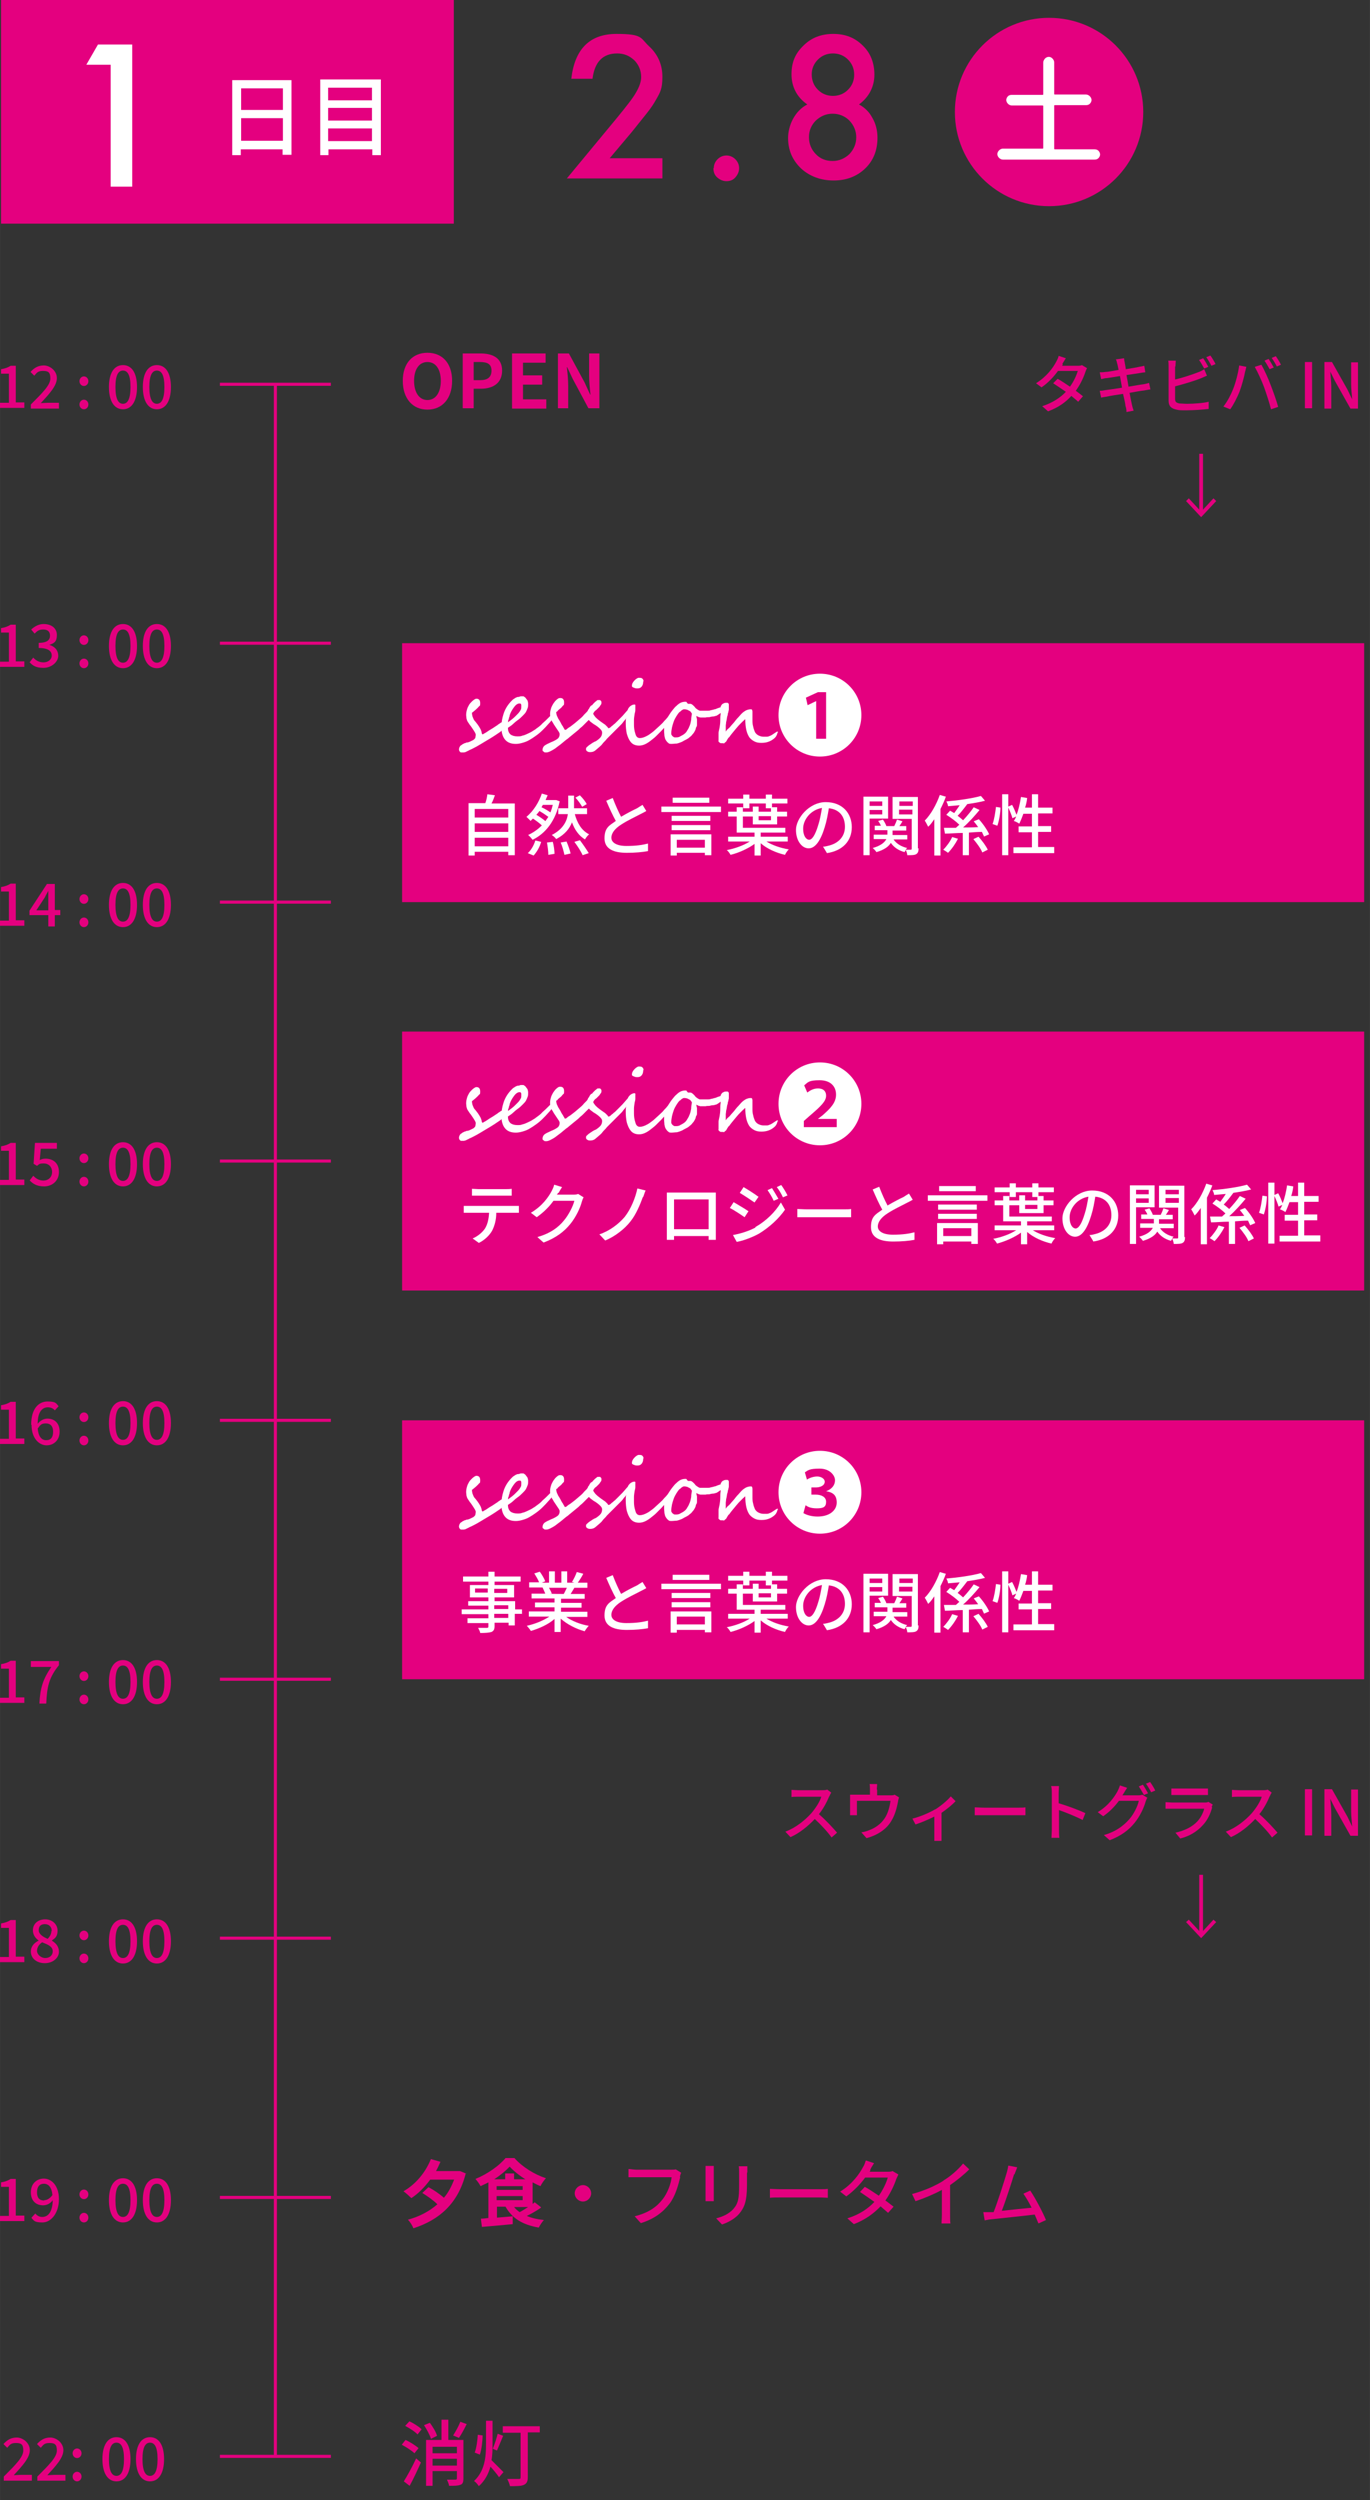 <?xml version="1.0" encoding="UTF-8"?>
<svg id="_レイヤー_1" xmlns="http://www.w3.org/2000/svg" width="141.1mm" height="257.5mm" version="1.1" viewBox="0 0 400 730">
  <rect x="0" y="0" width="400" height="730" fill="#333333" stroke="none"/>
  <!-- Generator: Adobe Illustrator 29.0.0, SVG Export Plug-In . SVG Version: 2.1.0 Build 186)  -->
  <defs>
    <style>
      .st0 {
        fill: #e4007f;
      }

      .st1 {
        fill: #fff;
      }

      .st2 {
        stroke-width: .9px;
      }

      .st2, .st3 {
        fill: none;
        stroke: #e4007f;
        stroke-miterlimit: 10;
      }

      .st3 {
        stroke-width: 1.1px;
      }
    </style>
  </defs>
  <g>
    <path class="st0" d="M-.2,117.6h2.8v-8.5H.3v-1.3c1.2-.2,2-.5,2.8-1h1.5v10.7h2.5v1.6H-.2v-1.6Z"/>
    <path class="st0" d="M9,118.1c3.5-3.5,5.7-5.7,5.7-7.6s-.7-2.2-2.2-2.2-1.8.6-2.5,1.4l-1.1-1.1c1.1-1.2,2.2-1.9,3.9-1.9s3.8,1.5,3.8,3.7-2.1,4.5-4.7,7.3c.6,0,1.5-.1,2.1-.1h3.2v1.7h-8.2v-1.2Z"/>
    <path class="st0" d="M23.2,111.3c0-.8.6-1.4,1.3-1.4s1.3.6,1.3,1.4-.6,1.4-1.3,1.4-1.3-.6-1.3-1.4ZM23.2,118.1c0-.8.6-1.4,1.3-1.4s1.3.6,1.3,1.4-.6,1.4-1.3,1.4-1.3-.6-1.3-1.4Z"/>
    <path class="st0" d="M31.8,113c0-4.2,1.6-6.4,4.1-6.4s4.1,2.2,4.1,6.4-1.6,6.5-4.1,6.5-4.1-2.3-4.1-6.5ZM38.1,113c0-3.6-.9-4.8-2.2-4.8s-2.2,1.2-2.2,4.8.9,4.9,2.2,4.9,2.2-1.3,2.2-4.9Z"/>
    <path class="st0" d="M41.7,113c0-4.2,1.6-6.4,4.1-6.4s4.1,2.2,4.1,6.4-1.6,6.5-4.1,6.5-4.1-2.3-4.1-6.5ZM48,113c0-3.6-.9-4.8-2.2-4.8s-2.2,1.2-2.2,4.8.9,4.9,2.2,4.9,2.2-1.3,2.2-4.9Z"/>
  </g>
  <g>
    <path class="st0" d="M-.2,193.2h2.8v-8.5H.3v-1.3c1.2-.2,2-.5,2.8-1h1.5v10.7h2.5v1.6H-.2v-1.6Z"/>
    <path class="st0" d="M8.7,193.3l1-1.3c.7.8,1.7,1.4,3,1.4s2.4-.8,2.4-2-.9-2.2-3.8-2.2v-1.5c2.5,0,3.3-.9,3.3-2.1s-.7-1.8-2-1.8-1.8.5-2.5,1.2l-1-1.2c1-.9,2.2-1.6,3.6-1.6,2.3,0,3.9,1.2,3.9,3.2s-.8,2.4-2.2,2.9h0c1.5.4,2.6,1.5,2.6,3.2s-1.9,3.5-4.3,3.5-3.3-.8-4.1-1.7Z"/>
    <path class="st0" d="M23.2,186.9c0-.8.6-1.4,1.3-1.4s1.3.6,1.3,1.4-.6,1.4-1.3,1.4-1.3-.6-1.3-1.4ZM23.2,193.7c0-.8.6-1.4,1.3-1.4s1.3.6,1.3,1.4-.6,1.4-1.3,1.4-1.3-.6-1.3-1.4Z"/>
    <path class="st0" d="M31.8,188.6c0-4.2,1.6-6.4,4.1-6.4s4.1,2.2,4.1,6.4-1.6,6.5-4.1,6.5-4.1-2.3-4.1-6.5ZM38.1,188.6c0-3.6-.9-4.8-2.2-4.8s-2.2,1.2-2.2,4.8.9,4.9,2.2,4.9,2.2-1.3,2.2-4.9Z"/>
    <path class="st0" d="M41.7,188.6c0-4.2,1.6-6.4,4.1-6.4s4.1,2.2,4.1,6.4-1.6,6.5-4.1,6.5-4.1-2.3-4.1-6.5ZM48,188.6c0-3.6-.9-4.8-2.2-4.8s-2.2,1.2-2.2,4.8.9,4.9,2.2,4.9,2.2-1.3,2.2-4.9Z"/>
  </g>
  <g>
    <path class="st0" d="M-.2,268.8h2.8v-8.5H.3v-1.3c1.2-.2,2-.5,2.8-1h1.5v10.7h2.5v1.6H-.2v-1.6Z"/>
    <path class="st0" d="M14.1,267.2h-5.5v-1.3l5.1-7.8h2.3v7.6h1.6v1.5h-1.6v3.3h-1.9v-3.3ZM14.1,265.7v-3.1c0-.7,0-1.8,0-2.5h0c-.3.6-.7,1.2-1,1.9l-2.5,3.8h3.5Z"/>
    <path class="st0" d="M23.2,262.5c0-.8.6-1.4,1.3-1.4s1.3.6,1.3,1.4-.6,1.4-1.3,1.4-1.3-.6-1.3-1.4ZM23.2,269.3c0-.8.6-1.4,1.3-1.4s1.3.6,1.3,1.4-.6,1.4-1.3,1.4-1.3-.6-1.3-1.4Z"/>
    <path class="st0" d="M31.8,264.2c0-4.2,1.6-6.4,4.1-6.4s4.1,2.2,4.1,6.4-1.6,6.5-4.1,6.5-4.1-2.3-4.1-6.5ZM38.1,264.2c0-3.6-.9-4.8-2.2-4.8s-2.2,1.2-2.2,4.8.9,4.9,2.2,4.9,2.2-1.3,2.2-4.9Z"/>
    <path class="st0" d="M41.7,264.2c0-4.2,1.6-6.4,4.1-6.4s4.1,2.2,4.1,6.4-1.6,6.5-4.1,6.5-4.1-2.3-4.1-6.5ZM48,264.2c0-3.6-.9-4.8-2.2-4.8s-2.2,1.2-2.2,4.8.9,4.9,2.2,4.9,2.2-1.3,2.2-4.9Z"/>
  </g>
  <g>
    <path class="st0" d="M-.2,344.5h2.8v-8.5H.3v-1.3c1.2-.2,2-.5,2.8-1h1.5v10.7h2.5v1.6H-.2v-1.6Z"/>
    <path class="st0" d="M8.7,344.6l1-1.3c.7.7,1.6,1.4,3,1.4s2.5-1,2.5-2.5-1-2.5-2.4-2.5-1.3.2-2,.7l-1-.6.4-6.1h6.4v1.7h-4.7l-.3,3.3c.6-.3,1.1-.4,1.7-.4,2.1,0,3.9,1.2,3.9,3.9s-2.1,4.2-4.3,4.2-3.3-.8-4.2-1.7Z"/>
    <path class="st0" d="M23.2,338.2c0-.8.6-1.4,1.3-1.4s1.3.6,1.3,1.4-.6,1.4-1.3,1.4-1.3-.6-1.3-1.4ZM23.2,345c0-.8.6-1.4,1.3-1.4s1.3.6,1.3,1.4-.6,1.4-1.3,1.4-1.3-.6-1.3-1.4Z"/>
    <path class="st0" d="M31.8,339.9c0-4.2,1.6-6.4,4.1-6.4s4.1,2.2,4.1,6.4-1.6,6.5-4.1,6.5-4.1-2.3-4.1-6.5ZM38.1,339.9c0-3.6-.9-4.8-2.2-4.8s-2.2,1.2-2.2,4.8.9,4.9,2.2,4.9,2.2-1.3,2.2-4.9Z"/>
    <path class="st0" d="M41.7,339.9c0-4.2,1.6-6.4,4.1-6.4s4.1,2.2,4.1,6.4-1.6,6.5-4.1,6.5-4.1-2.3-4.1-6.5ZM48,339.9c0-3.6-.9-4.8-2.2-4.8s-2.2,1.2-2.2,4.8.9,4.9,2.2,4.9,2.2-1.3,2.2-4.9Z"/>
  </g>
  <g>
    <path class="st0" d="M-.2,420.1h2.8v-8.5H.3v-1.3c1.2-.2,2-.5,2.8-1h1.5v10.7h2.5v1.6H-.2v-1.6Z"/>
    <path class="st0" d="M9.1,416c0-4.9,2.3-6.8,4.8-6.8s2.5.6,3.2,1.4l-1.1,1.2c-.5-.6-1.2-.9-2-.9-1.6,0-3,1.2-3,4.8.7-.9,1.8-1.5,2.8-1.5,2.1,0,3.6,1.3,3.6,3.8s-1.7,4-3.8,4-4.4-1.9-4.4-6ZM11,417.1c.2,2.3,1.1,3.4,2.5,3.4s2-.9,2-2.5-.8-2.4-2.1-2.4-1.6.4-2.4,1.5Z"/>
    <path class="st0" d="M23.2,413.8c0-.8.6-1.4,1.3-1.4s1.3.6,1.3,1.4-.6,1.4-1.3,1.4-1.3-.6-1.3-1.4ZM23.2,420.6c0-.8.6-1.4,1.3-1.4s1.3.6,1.3,1.4-.6,1.4-1.3,1.4-1.3-.6-1.3-1.4Z"/>
    <path class="st0" d="M31.8,415.5c0-4.2,1.6-6.4,4.1-6.4s4.1,2.2,4.1,6.4-1.6,6.5-4.1,6.5-4.1-2.3-4.1-6.5ZM38.1,415.5c0-3.6-.9-4.8-2.2-4.8s-2.2,1.2-2.2,4.8.9,4.9,2.2,4.9,2.2-1.3,2.2-4.9Z"/>
    <path class="st0" d="M41.7,415.5c0-4.2,1.6-6.4,4.1-6.4s4.1,2.2,4.1,6.4-1.6,6.5-4.1,6.5-4.1-2.3-4.1-6.5ZM48,415.5c0-3.6-.9-4.8-2.2-4.8s-2.2,1.2-2.2,4.8.9,4.9,2.2,4.9,2.2-1.3,2.2-4.9Z"/>
  </g>
  <g>
    <path class="st0" d="M-.2,495.7h2.8v-8.5H.3v-1.3c1.2-.2,2-.5,2.8-1h1.5v10.7h2.5v1.6H-.2v-1.6Z"/>
    <path class="st0" d="M15,486.7h-6v-1.7h8.2v1.2c-2.9,3.6-3.5,6.3-3.7,11.2h-2c.2-4.5,1.1-7.3,3.5-10.7Z"/>
    <path class="st0" d="M23.2,489.4c0-.8.6-1.4,1.3-1.4s1.3.6,1.3,1.4-.6,1.4-1.3,1.4-1.3-.6-1.3-1.4ZM23.2,496.2c0-.8.6-1.4,1.3-1.4s1.3.6,1.3,1.4-.6,1.4-1.3,1.4-1.3-.6-1.3-1.4Z"/>
    <path class="st0" d="M31.8,491.1c0-4.2,1.6-6.4,4.1-6.4s4.1,2.2,4.1,6.4-1.6,6.5-4.1,6.5-4.1-2.3-4.1-6.5ZM38.1,491.1c0-3.6-.9-4.8-2.2-4.8s-2.2,1.2-2.2,4.8.9,4.9,2.2,4.9,2.2-1.3,2.2-4.9Z"/>
    <path class="st0" d="M41.7,491.1c0-4.2,1.6-6.4,4.1-6.4s4.1,2.2,4.1,6.4-1.6,6.5-4.1,6.5-4.1-2.3-4.1-6.5ZM48,491.1c0-3.6-.9-4.8-2.2-4.8s-2.2,1.2-2.2,4.8.9,4.9,2.2,4.9,2.2-1.3,2.2-4.9Z"/>
  </g>
  <g>
    <path class="st0" d="M-.2,571.4h2.8v-8.5H.3v-1.3c1.2-.2,2-.5,2.8-1h1.5v10.7h2.5v1.6H-.2v-1.6Z"/>
    <path class="st0" d="M9,569.8c0-1.6,1.1-2.6,2.3-3.2h0c-1-.7-1.7-1.7-1.7-3,0-2,1.6-3.2,3.6-3.2s3.6,1.4,3.6,3.3-.9,2.3-1.7,2.9h0c1.1.7,2.1,1.6,2.1,3.3s-1.7,3.3-4.1,3.3-4.1-1.4-4.1-3.4ZM15.4,569.8c0-1.5-1.4-2-3.1-2.7-.9.6-1.5,1.5-1.5,2.5s1.1,2.1,2.4,2.1,2.2-.8,2.2-2ZM15.1,563.8c0-1.1-.7-2-2-2s-1.8.7-1.8,1.8,1.2,1.9,2.6,2.5c.7-.7,1.1-1.5,1.1-2.3Z"/>
    <path class="st0" d="M23.2,565.1c0-.8.6-1.4,1.3-1.4s1.3.6,1.3,1.4-.6,1.4-1.3,1.4-1.3-.6-1.3-1.4ZM23.2,571.8c0-.8.6-1.4,1.3-1.4s1.3.6,1.3,1.4-.6,1.4-1.3,1.4-1.3-.6-1.3-1.4Z"/>
    <path class="st0" d="M31.8,566.8c0-4.2,1.6-6.4,4.1-6.4s4.1,2.2,4.1,6.4-1.6,6.5-4.1,6.5-4.1-2.3-4.1-6.5ZM38.1,566.8c0-3.6-.9-4.8-2.2-4.8s-2.2,1.2-2.2,4.8.9,4.9,2.2,4.9,2.2-1.3,2.2-4.9Z"/>
    <path class="st0" d="M41.7,566.8c0-4.2,1.6-6.4,4.1-6.4s4.1,2.2,4.1,6.4-1.6,6.5-4.1,6.5-4.1-2.3-4.1-6.5ZM48,566.8c0-3.6-.9-4.8-2.2-4.8s-2.2,1.2-2.2,4.8.9,4.9,2.2,4.9,2.2-1.3,2.2-4.9Z"/>
  </g>
  <g>
    <path class="st0" d="M-.2,647h2.8v-8.5H.3v-1.3c1.2-.2,2-.5,2.8-1h1.5v10.7h2.5v1.6H-.2v-1.6Z"/>
    <path class="st0" d="M9.2,647.5l1.1-1.2c.5.6,1.2,1,2,1,1.6,0,3-1.2,3.1-4.9-.7,1-1.8,1.5-2.8,1.5-2.1,0-3.6-1.3-3.6-3.8s1.7-4,3.8-4,4.4,1.9,4.4,6-2.3,6.8-4.8,6.8-2.5-.6-3.2-1.3ZM12.9,642.4c.8,0,1.7-.5,2.4-1.5-.2-2.3-1.2-3.3-2.5-3.3s-2,.9-2,2.5.7,2.4,2.1,2.4Z"/>
    <path class="st0" d="M23.2,640.7c0-.8.6-1.4,1.3-1.4s1.3.6,1.3,1.4-.6,1.4-1.3,1.4-1.3-.6-1.3-1.4ZM23.2,647.5c0-.8.6-1.4,1.3-1.4s1.3.6,1.3,1.4-.6,1.4-1.3,1.4-1.3-.6-1.3-1.4Z"/>
    <path class="st0" d="M31.8,642.4c0-4.2,1.6-6.4,4.1-6.4s4.1,2.2,4.1,6.4-1.6,6.5-4.1,6.5-4.1-2.3-4.1-6.5ZM38.1,642.4c0-3.6-.9-4.8-2.2-4.8s-2.2,1.2-2.2,4.8.9,4.9,2.2,4.9,2.2-1.3,2.2-4.9Z"/>
    <path class="st0" d="M41.7,642.4c0-4.2,1.6-6.4,4.1-6.4s4.1,2.2,4.1,6.4-1.6,6.5-4.1,6.5-4.1-2.3-4.1-6.5ZM48,642.4c0-3.6-.9-4.8-2.2-4.8s-2.2,1.2-2.2,4.8.9,4.9,2.2,4.9,2.2-1.3,2.2-4.9Z"/>
  </g>
  <g>
    <path class="st0" d="M1.1,723.1c3.5-3.5,5.7-5.7,5.7-7.6s-.7-2.2-2.2-2.2-1.8.6-2.5,1.4l-1.1-1.1c1.1-1.2,2.2-1.9,3.9-1.9s3.8,1.5,3.8,3.7-2.1,4.5-4.7,7.3c.6,0,1.5-.1,2.1-.1h3.2v1.7H1.1v-1.2Z"/>
    <path class="st0" d="M10.9,723.1c3.5-3.5,5.7-5.7,5.7-7.6s-.7-2.2-2.2-2.2-1.8.6-2.5,1.4l-1.1-1.1c1.1-1.2,2.2-1.9,3.9-1.9s3.8,1.5,3.8,3.7-2.1,4.5-4.7,7.3c.6,0,1.5-.1,2.1-.1h3.2v1.7h-8.2v-1.2Z"/>
    <path class="st0" d="M21.2,716.3c0-.8.6-1.4,1.3-1.4s1.3.6,1.3,1.4-.6,1.4-1.3,1.4-1.3-.6-1.3-1.4ZM21.2,723.1c0-.8.6-1.4,1.3-1.4s1.3.6,1.3,1.4-.6,1.4-1.3,1.4-1.3-.6-1.3-1.4Z"/>
    <path class="st0" d="M29.9,718c0-4.2,1.6-6.4,4.1-6.4s4.1,2.2,4.1,6.4-1.6,6.5-4.1,6.5-4.1-2.3-4.1-6.5ZM36.2,718c0-3.6-.9-4.8-2.2-4.8s-2.2,1.2-2.2,4.8.9,4.9,2.2,4.9,2.2-1.3,2.2-4.9Z"/>
    <path class="st0" d="M39.7,718c0-4.2,1.6-6.4,4.1-6.4s4.1,2.2,4.1,6.4-1.6,6.5-4.1,6.5-4.1-2.3-4.1-6.5ZM46,718c0-3.6-.9-4.8-2.2-4.8s-2.2,1.2-2.2,4.8.9,4.9,2.2,4.9,2.2-1.3,2.2-4.9Z"/>
  </g>
  <g>
    <path class="st0" d="M117.6,111.2c0-5.2,2.9-8.2,7.2-8.2s7.2,3,7.2,8.2-2.9,8.4-7.2,8.4-7.2-3.2-7.2-8.4ZM128.7,111.2c0-3.4-1.5-5.5-3.9-5.5s-3.9,2.1-3.9,5.5,1.5,5.6,3.9,5.6,3.9-2.2,3.9-5.6Z"/>
    <path class="st0" d="M135.1,103.2h5.2c3.5,0,6.3,1.3,6.3,5s-2.7,5.3-6.2,5.3h-2.1v5.7h-3.2v-16ZM140.2,111c2.2,0,3.3-.9,3.3-2.8s-1.2-2.5-3.4-2.5h-1.8v5.3h1.9Z"/>
    <path class="st0" d="M149.5,103.2h9.8v2.7h-6.6v3.7h5.6v2.7h-5.6v4.3h6.8v2.7h-10v-16Z"/>
    <path class="st0" d="M162.8,103.2h3.3l4.6,8.5,1.6,3.5h.1c-.2-1.7-.4-3.8-.4-5.6v-6.4h3v16h-3.2l-4.6-8.6-1.6-3.4h-.1c.2,1.7.4,3.7.4,5.6v6.4h-3v-16Z"/>
  </g>
  <line class="st2" x1="80.4" y1="112.2" x2="80.4" y2="717.2"/>
  <line class="st2" x1="64.2" y1="112.2" x2="96.6" y2="112.2"/>
  <line class="st2" x1="64.2" y1="187.8" x2="96.6" y2="187.8"/>
  <g>
    <path class="st0" d="M310.3,106.4c0,.1-.1.2-.2.4h4.4c.5,0,1,0,1.4-.2l1.5.9c-.2.3-.4.8-.5,1.1-.5,1.6-1.5,3.7-2.8,5.5.8.6,1.5,1.1,2.1,1.6l-1.4,1.6c-.5-.5-1.2-1-2-1.7-1.6,1.8-3.8,3.4-6.8,4.5l-1.7-1.5c3.1-1,5.4-2.6,6.9-4.2-1.3-.9-2.6-1.8-3.7-2.5l1.3-1.3c1.1.6,2.4,1.5,3.6,2.3,1.1-1.5,1.9-3.3,2.3-4.6h-5.8c-1.2,1.7-2.9,3.5-4.8,4.8l-1.6-1.2c3.2-2,5-4.6,5.9-6.3.2-.4.6-1.1.7-1.7l2.1.7c-.4.6-.8,1.3-1,1.6Z"/>
    <path class="st0" d="M326.1,104.9l2.1-.3c0,.3.1.9.2,1.3,0,.2.2.9.3,1.9,1.7-.3,3.2-.5,3.9-.7.6-.1,1.1-.2,1.5-.3l.3,1.9c-.3,0-1,.1-1.5.2-.8.1-2.4.4-4,.6.2,1,.4,2.2.6,3.4,1.8-.3,3.4-.6,4.3-.7.7-.1,1.3-.3,1.7-.4l.4,1.9c-.4,0-1.1.2-1.8.3-1,.1-2.6.4-4.3.7.3,1.7.6,3,.7,3.5.1.5.3,1.2.5,1.7l-2.1.4c0-.7-.1-1.2-.3-1.8,0-.5-.3-1.8-.7-3.5-2,.3-3.9.6-4.7.8-.8.1-1.3.2-1.7.3l-.4-2c.5,0,1.2-.1,1.7-.2.9-.1,2.8-.4,4.8-.7-.2-1.1-.4-2.3-.6-3.4-1.7.3-3.2.5-3.9.6-.6,0-1,.2-1.6.3l-.4-2c.5,0,1,0,1.6-.1.7,0,2.2-.3,3.9-.6-.2-.9-.3-1.6-.4-1.8-.1-.5-.2-.9-.4-1.3Z"/>
    <path class="st0" d="M343.1,107v3.8c2.2-.5,4.9-1.4,6.7-2.1.6-.2,1.2-.5,1.8-.9l.8,1.9c-.6.2-1.3.6-1.9.8-2,.8-5.1,1.7-7.4,2.3v3.7c0,.9.4,1.1,1.2,1.3.6,0,1.4.1,2.3.1,1.9,0,4.8-.2,6.3-.6v2.1c-1.7.2-4.4.4-6.4.4s-2.2,0-3-.2c-1.5-.3-2.3-1-2.3-2.6v-10c0-.4,0-1.2-.1-1.7h2.2c0,.5-.1,1.2-.1,1.7ZM352.8,107.1l-1.2.5c-.4-.7-1-1.8-1.5-2.5l1.2-.5c.5.7,1.1,1.8,1.5,2.5ZM354.9,106.3l-1.2.5c-.4-.8-1-1.8-1.5-2.5l1.2-.5c.5.7,1.2,1.8,1.5,2.5Z"/>
    <path class="st0" d="M361.8,106.7l2.1.4c-.1.5-.3,1.2-.4,1.6-.2,1.2-.9,3.8-1.6,5.7-.7,1.7-1.7,3.7-2.7,5.1l-2-.8c1.2-1.5,2.2-3.5,2.8-5,.8-2,1.5-4.7,1.8-6.9ZM366.4,107.1l1.9-.6c.8,1.4,2,4,2.7,5.9.7,1.8,1.7,4.6,2.2,6.4l-2.1.7c-.5-2-1.3-4.4-2-6.4-.7-1.9-1.9-4.5-2.7-5.9ZM371.9,107.3l-1.2.5c-.4-.7-1-1.8-1.5-2.5l1.2-.5c.5.7,1.1,1.8,1.5,2.5ZM374,106.5l-1.2.5c-.4-.8-1-1.8-1.5-2.5l1.2-.5c.5.7,1.2,1.8,1.5,2.5Z"/>
    <path class="st0" d="M381,105.7h2.1v13.5h-2.1v-13.5Z"/>
    <path class="st0" d="M386.7,105.7h2.2l4.5,8,1.4,2.9h0c-.1-1.4-.3-3-.3-4.5v-6.3h2v13.5h-2.2l-4.5-8-1.4-2.8h0c.1,1.4.3,3,.3,4.4v6.4h-2v-13.5Z"/>
  </g>
  <g>
    <path class="st0" d="M242.1,524.5c-.6,1.5-1.7,3.6-3,5.2,1.9,1.6,4.1,4,5.3,5.4l-1.6,1.4c-1.2-1.7-3.1-3.7-4.9-5.4-2,2.1-4.4,4.1-7.1,5.3l-1.5-1.6c3-1.1,5.7-3.3,7.6-5.4,1.2-1.4,2.5-3.4,2.9-4.8h-6.7c-.7,0-1.7,0-2,.1v-2.1c.4,0,1.4.1,2,.1h6.8c.7,0,1.3,0,1.6-.2l1.2.9c-.1.2-.4.6-.5,1Z"/>
    <path class="st0" d="M256.1,522.6v1.6h3.7c.7,0,1.1,0,1.4-.2l1.3.8c-.1.3-.3.9-.3,1.2-.3,1.6-.8,3.7-1.8,5.4-1.4,2.6-4.1,4.4-7.4,5.3l-1.5-1.7c.7-.1,1.5-.3,2.2-.6,1.7-.6,3.5-1.8,4.6-3.5,1-1.5,1.5-3.5,1.7-5.1h-9.8v3c0,.4,0,.9,0,1.2h-2c0-.4,0-.9,0-1.3v-3.2c0-.4,0-1.1,0-1.5.6,0,1.1,0,1.8,0h4v-1.6c0-.5,0-.9-.1-1.5h2.2c0,.7-.1,1.1-.1,1.5Z"/>
    <path class="st0" d="M273.1,528.3c1.7-1.1,3.5-2.6,4.5-3.8l1.4,1.4c-.9,1-2.5,2.3-4.1,3.4v6.4c0,.6,0,1.5,0,1.8h-2.1c0-.3,0-1.2,0-1.8v-5.3c-1.6.8-3.7,1.7-5.5,2.3l-.9-1.7c2.4-.6,5.1-1.8,6.6-2.7Z"/>
    <path class="st0" d="M287.3,527.8h10c.9,0,1.6,0,2.1-.1v2.3c-.4,0-1.2,0-2.1,0h-10c-1,0-2.1,0-2.7,0v-2.3c.6,0,1.7.1,2.7.1Z"/>
    <path class="st0" d="M307.1,523.6c0-.6,0-1.4-.2-2.1h2.3c0,.6-.1,1.4-.1,2.1v2.9c2.4.7,5.9,2,7.8,2.9l-.8,2c-1.9-1-4.9-2.2-6.9-2.9v5.7c0,.6,0,1.7.1,2.4h-2.3c0-.6.1-1.6.1-2.4v-10.6Z"/>
    <path class="st0" d="M328,523.7c0,.2-.2.3-.3.5h4.4c.5,0,1,0,1.4-.2l1.5.9c-.2.3-.4.8-.5,1.1-.5,1.8-1.6,4.2-3.2,6.2-1.7,2.1-3.9,3.8-7.3,5.1l-1.7-1.5c3.5-1,5.7-2.7,7.4-4.6,1.4-1.6,2.5-3.9,2.8-5.4h-5.8c-1.2,1.6-2.7,3.2-4.6,4.5l-1.6-1.2c3.2-1.9,4.9-4.5,5.8-6.1.2-.4.5-1.1.7-1.7l2.1.7c-.4.6-.8,1.2-1,1.6ZM335.2,523.6l-1.2.5c-.4-.7-1-1.8-1.5-2.5l1.2-.5c.5.7,1.1,1.8,1.5,2.5ZM337.3,522.8l-1.2.5c-.4-.8-1-1.8-1.5-2.5l1.2-.5c.5.7,1.2,1.8,1.5,2.5Z"/>
    <path class="st0" d="M353.9,527.8c-.5,1.8-1.3,3.6-2.7,5.1-1.9,2.1-4.2,3.3-6.6,3.9l-1.4-1.7c2.7-.6,4.9-1.7,6.4-3.3,1-1.1,1.7-2.5,2-3.7h-9.4c-.4,0-1.2,0-1.9,0v-1.9c.7,0,1.4.1,1.9.1h9.4c.5,0,.9,0,1.2-.2l1.3.8c-.1.2-.3.5-.3.6ZM343.8,522.2h7.1c.6,0,1.3,0,1.8,0v1.9c-.5,0-1.2,0-1.8,0h-7.1c-.6,0-1.2,0-1.8,0v-1.9c.5,0,1.2,0,1.8,0Z"/>
    <path class="st0" d="M370.7,524.5c-.6,1.5-1.7,3.6-3,5.2,1.9,1.6,4.1,4,5.3,5.4l-1.6,1.4c-1.2-1.7-3.1-3.7-4.9-5.4-2,2.1-4.4,4.1-7.1,5.3l-1.5-1.6c3-1.1,5.7-3.3,7.6-5.4,1.2-1.4,2.5-3.4,2.9-4.8h-6.7c-.7,0-1.7,0-2,.1v-2.1c.4,0,1.4.1,2,.1h6.8c.7,0,1.3,0,1.6-.2l1.2.9c-.1.2-.4.6-.5,1Z"/>
    <path class="st0" d="M381,522.4h2.1v13.5h-2.1v-13.5Z"/>
    <path class="st0" d="M386.7,522.4h2.2l4.5,8,1.4,2.9h0c-.1-1.4-.3-3-.3-4.5v-6.3h2v13.5h-2.2l-4.5-8-1.4-2.8h0c.1,1.4.3,3,.3,4.4v6.4h-2v-13.5Z"/>
  </g>
  <line class="st2" x1="64.2" y1="263.4" x2="96.6" y2="263.4"/>
  <line class="st2" x1="64.2" y1="339" x2="96.6" y2="339"/>
  <line class="st2" x1="64.2" y1="414.7" x2="96.6" y2="414.7"/>
  <line class="st2" x1="64.2" y1="490.3" x2="96.6" y2="490.3"/>
  <line class="st2" x1="64.2" y1="565.9" x2="96.6" y2="565.9"/>
  <g>
    <path class="st0" d="M136,634.5c-2.2,8.9-7.8,13.7-15.3,16.1-.3-.8-1-1.9-1.6-2.5,3.3-.9,6.2-2.4,8.6-4.5-1.1-1.1-2.9-2.4-4.4-3.3l1.8-1.7c1.5.8,3.3,2,4.5,3.1,1.3-1.5,2.2-3.3,3-5.3h-7c-1.6,2.2-3.5,4.1-5.5,5.4-.5-.5-1.6-1.5-2.3-2,3.5-2,6.4-5.4,8-9.4l2.8.8c-.4.9-.8,1.8-1.3,2.7h6.9c0-.1,2,.8,2,.8Z"/>
    <path class="st0" d="M157.8,644.7c-1.2.8-2.7,1.7-4,2.3,1.4.6,3.1,1,5,1.2-.5.5-1.2,1.6-1.5,2.2-4.7-.8-7.8-2.7-9.7-6.1h-2.5v3.2l4.6-.4v2.3c-3.2.3-6.5.6-9,.8l-.3-2.4c.7,0,1.4-.1,2.2-.2v-10.4c-.8.4-1.6.8-2.3,1.1-.3-.6-1-1.6-1.5-2.1,3.5-1.4,7-3.9,8.8-6.1h2.6c2.4,2.7,5.9,4.8,9.2,5.9-.6.6-1.2,1.5-1.6,2.3-.8-.3-1.5-.7-2.3-1.1v6.3c.2-.2.5-.3.6-.5l1.9,1.5ZM153.4,636.3c-1.8-1.1-3.5-2.5-4.6-3.7-1.1,1.2-2.7,2.5-4.5,3.7h3.2v-1.7h2.6v1.7h3.3ZM145,639.4h7.6v-1.1h-7.6v1.1ZM145,642.4h7.6v-1.2h-7.6v1.2ZM150.1,644.4c.4.6,1,1,1.6,1.5.8-.4,1.7-1,2.5-1.5h-4.1Z"/>
    <path class="st0" d="M172.6,640.4c0,1.3-1.1,2.4-2.4,2.4s-2.4-1.1-2.4-2.4,1.1-2.4,2.4-2.4,2.4,1.1,2.4,2.4Z"/>
    <path class="st0" d="M198.6,635.7c-.5,2.1-1.4,5.5-3.1,7.7-1.9,2.5-4.5,4.5-8.4,5.7l-1.8-2c4.1-1,6.5-2.8,8.2-5,1.4-1.8,2.4-4.5,2.6-6.4h-10.3c-.9,0-1.7,0-2.3,0v-2.4c.6,0,1.6.2,2.3.2h10.2c.4,0,.9,0,1.3-.1l1.6,1c-.2.3-.3.8-.4,1.2Z"/>
    <path class="st0" d="M208.4,634v7c0,.5,0,1.3,0,1.7h-2.4c0-.4,0-1.1,0-1.7v-7c0-.4,0-1.1,0-1.6h2.4c0,.4,0,1,0,1.6ZM218.1,634.3v3.7c0,4.8-.8,6.6-2.3,8.4-1.4,1.6-3.5,2.6-5,3.1l-1.7-1.8c2-.5,3.7-1.3,5-2.7,1.5-1.7,1.7-3.3,1.7-7v-3.6c0-.8,0-1.4-.1-1.9h2.5c0,.5,0,1.2,0,1.9Z"/>
    <path class="st0" d="M227.9,639.2h11.4c1,0,1.8,0,2.4-.1v2.6c-.5,0-1.4-.1-2.4-.1h-11.4c-1.2,0-2.4,0-3.1.1v-2.6c.7,0,2,.1,3.1.1Z"/>
    <path class="st0" d="M254.1,633.7c0,.1-.1.3-.2.4h5.1c.6,0,1.2,0,1.6-.2l1.7,1c-.2.4-.4.9-.6,1.3-.6,1.8-1.7,4.2-3.2,6.3.9.6,1.7,1.3,2.4,1.8l-1.6,1.8c-.6-.5-1.4-1.2-2.2-1.9-1.9,2-4.4,3.9-7.8,5.2l-1.9-1.7c3.6-1.1,6.1-2.9,7.9-4.8-1.4-1-3-2.1-4.2-2.9l1.4-1.5c1.3.7,2.7,1.7,4.1,2.6,1.2-1.7,2.2-3.8,2.6-5.3h-6.6c-1.4,1.9-3.3,3.9-5.5,5.5l-1.8-1.4c3.6-2.2,5.7-5.3,6.7-7.2.3-.4.6-1.3.8-1.9l2.4.8c-.4.6-.9,1.4-1.1,1.9Z"/>
    <path class="st0" d="M275.4,636.7c2.2-1.3,4.4-3.3,5.8-5l1.8,1.7c-1.6,1.6-3.6,3.2-5.6,4.6v8.7c0,.9,0,2,.1,2.5h-2.6c0-.5.1-1.6.1-2.5v-7.3c-2.2,1.2-5,2.4-7.7,3.3l-1-2.1c3.7-1,6.8-2.4,9.2-3.9Z"/>
    <path class="st0" d="M296.1,634.8c-.6,2-2.5,7.9-3.6,10.7,2.9-.3,6.4-.7,8.7-.9-.8-1.6-1.7-3.1-2.4-4.1l2-.9c1.5,2.2,3.7,6.4,4.6,8.6l-2.2,1c-.3-.7-.7-1.7-1.1-2.6-3.3.4-10.1,1.1-12.8,1.4-.5,0-1.2.2-1.8.3l-.4-2.4c.7,0,1.5,0,2.1,0,.3,0,.5,0,.9,0,1.2-3,3.2-9.3,3.8-11.4.3-1,.4-1.6.5-2.2l2.6.5c-.2.6-.5,1.2-.8,2.1Z"/>
  </g>
  <line class="st2" x1="64.2" y1="641.6" x2="96.6" y2="641.6"/>
  <g>
    <path class="st0" d="M121,716.3c-.8-.8-2.4-1.8-3.7-2.5l1.1-1.4c1.3.6,2.9,1.6,3.8,2.4l-1.2,1.5ZM117.9,724.5c1-1.6,2.5-4.3,3.6-6.7l1.4,1.2c-1,2.2-2.2,4.8-3.3,6.8l-1.7-1.3ZM119.4,706.9c1.3.6,2.9,1.6,3.7,2.4l-1.2,1.5c-.7-.8-2.3-1.8-3.6-2.5l1.2-1.3ZM125.8,712c-.3-1-1.2-2.7-2-3.9l1.7-.7c.9,1.2,1.8,2.7,2.1,3.8l-1.8.9ZM135.3,723.7c0,1-.2,1.6-.9,1.8-.7.3-1.7.3-3.3.3,0-.5-.4-1.3-.6-1.8,1.1,0,2.2,0,2.5,0,.3,0,.4-.1.4-.4v-2.1h-7.1v4.3h-1.9v-13.4h4.5v-5.9h2v5.9h4.4v11.1ZM126.3,714.4v1.9h7.1v-1.9h-7.1ZM133.4,719.9v-2h-7.1v2h7.1ZM136.2,707.9c-.7,1.4-1.5,2.9-2.2,3.9l-1.7-.7c.7-1.1,1.6-2.7,2.1-4l1.9.7Z"/>
    <path class="st0" d="M143.8,713.6c0,1.5,0,3.1-.3,4.7.8.8,2.9,2.9,3.5,3.5l-1.3,1.5c-.5-.8-1.6-2.1-2.5-3.1-.6,2.1-1.6,4.1-3.4,5.7-.3-.5-.9-1.2-1.4-1.5,3.2-3,3.5-7.1,3.5-10.8v-6.8h1.9v6.8ZM140.9,711.1c0,1.7-.3,4.1-.8,5.6l-1.5-.6c.5-1.3.8-3.5.9-5.2l1.5.2ZM143.9,714.9c.5-1.2,1.1-3,1.4-4.3l1.6.6c-.6,1.4-1.3,3.2-1.8,4.3l-1.2-.5ZM157.6,710.2h-3.5v13.1c0,1.2-.3,1.8-1.1,2.2-.8.4-2.2.4-4.1.4-.1-.6-.5-1.5-.8-2.1,1.4,0,3,0,3.4,0,.4,0,.5-.1.5-.5v-13h-5.2v-1.9h10.8v1.9Z"/>
  </g>
  <line class="st2" x1="64.2" y1="717.2" x2="96.6" y2="717.2"/>
  <g>
    <rect class="st0" x="117.4" y="187.8" width="280.9" height="75.6"/>
    <g>
      <path class="st1" d="M147.5,212c0,0,0,.2-.1.3s-.2.3-.4.5-.4.4-.6.6-.5.4-.8.6c-.7.5-1.5,1-2.3,1.5-.8.5-1.7,1-2.5,1.5-.7.4-1.3.8-1.9,1.1-.6.3-1.1.6-1.6.8-.3.1-.5.3-.8.4-.2.1-.4.2-.6.3-.2,0-.3.1-.5.1-.2,0-.3,0-.5,0s-.2,0-.3,0c-.1,0-.2-.1-.3-.2s-.2-.2-.2-.3c0-.1-.1-.2-.1-.3,0-.5.2-1,.6-1.3.1,0,.2-.1.3-.2,0,0,.2-.1.3-.2.1,0,.3-.1.4-.2.2,0,.4-.1.6-.2.5,0,.9-.2,1.3-.4s.7-.3.9-.5.4-.4.4-.6c0-.2.1-.5.1-.8s-.3-.8-.9-1.7c-.3-.4-.5-.8-.8-1.1-.2-.3-.4-.6-.6-.9-.2-.3-.3-.6-.4-1,0-.3-.1-.7-.1-1,0-.6.1-1.2.3-1.8.1-.4.3-.7.5-1.1.2-.4.5-.7.7-.9s.5-.5.8-.7c.3-.2.5-.3.7-.3h0c.7,0,1.1.4,1.1,1.3s-.1.7-.4,1c-.2.3-.6.6-1,1-.2.2-.4.3-.6.5s-.3.2-.4.3c0,.2,0,.5.1.8,0,.3.2.6.3.9.1.3.3.6.6.9.2.3.5.6.7.9.1.2.3.4.4.6.1.2.3.5.4.7.1.2.2.5.3.8,0,.3.1.5.2.7,0,0,0,0,0,0s0,0,.1,0c0,0,.2,0,.4-.2.2-.1.4-.2.7-.4.3-.2.6-.4.9-.6.3-.2.7-.4,1-.6.3-.2.6-.4.9-.6s.5-.3.7-.5c.3-.2.5-.3.6-.4.1-.1.3-.2.4-.2s.2,0,.3.2c0,.1.1.2.1.4Z"/>
      <path class="st1" d="M161.9,208.8c0,.1,0,.4-.3.7-.4.6-.9,1.3-1.5,1.9-.5.6-1.1,1.2-1.7,1.8-.6.6-1.2,1.1-1.9,1.6-.7.5-1.3.9-2,1.3-.7.4-1.3.6-2,.8-.7.2-1.3.3-1.9.3-1.4,0-2.4-.4-3.1-1.2s-1.1-2-1.1-3.6.2-2.6.6-3.9,1.1-2.5,2.1-3.6c.2-.2.4-.4.6-.6.2-.2.5-.3.7-.5.3-.1.5-.3.8-.3.3,0,.6-.1.8-.2,0,0,.2,0,.3,0s.2,0,.4,0c.1,0,.3,0,.4.2.1,0,.2.1.3.2.2.3.4.5.6.8.1.3.2.6.2,1,0,.4,0,.8-.1,1.1s-.3.8-.5,1.2-.6.8-1,1.2c-.4.4-.9.9-1.5,1.3-.4.3-.8.6-1.2,1-.4.4-1,.8-1.6,1.2,0,.8.2,1.4.7,1.9.5.4,1.2.6,2,.6s1,0,1.5-.2c.5-.1,1-.3,1.4-.5s.9-.4,1.4-.7c.4-.3.9-.5,1.2-.8.7-.5,1.4-1,1.9-1.6.6-.5,1.2-1.1,1.7-1.6l.7-.7c.4-.4.7-.5.9-.5s.2,0,.2.2ZM152.2,206.3c0-.1,0-.3,0-.4,0-.1,0-.2-.1-.3,0,0-.1-.2-.2-.2,0,0-.2,0-.3,0-.4,0-.9.3-1.3.8s-.9,1.2-1.3,2.1c0,.2-.2.4-.2.6,0,.2-.1.5-.2.7,0,.2-.1.5-.2.7s0,.4-.1.6c.4-.3.8-.6,1.2-.9.4-.3.7-.6,1-.9.2-.2.4-.4.6-.6.2-.2.4-.4.6-.7s.3-.5.4-.7.1-.5.1-.8Z"/>
      <path class="st1" d="M173.1,208.4c0,.1,0,.3-.1.4,0,.2-.2.3-.3.5-.1.2-.3.4-.4.5-.2.2-.3.4-.5.5-.1.1-.3.3-.4.4-.1.1-.3.3-.5.5-.2.2-.4.4-.6.6-.2.2-.5.5-.9.8-.3.3-.6.6-1,.9s-.7.6-1.1.9-.7.6-1.1.9c-.3.3-.6.5-.9.7-.6.5-1.2,1-1.7,1.4s-1.1.8-1.6,1.2c-1.1.7-1.9,1.1-2.5,1.1s-.5,0-.7-.2c-.3-.1-.4-.3-.4-.5,0-.5.2-1,.6-1.3.4-.3,1-.6,1.9-1,.8-.3,1.5-.7,1.9-1,.4-.3.6-.8.6-1.3s-.3-.8-.9-1.7c-.3-.4-.5-.8-.8-1.2-.2-.4-.4-.7-.6-1-.3-.6-.5-1.2-.5-1.9s.1-1.2.3-1.8c.1-.4.3-.7.5-1.1.2-.4.5-.7.7-1,.3-.3.5-.5.8-.7.3-.2.5-.2.7-.2.7,0,1.1.4,1.1,1.3s-.1.7-.4,1c-.1.2-.3.3-.4.5-.2.2-.4.3-.6.5-.2.2-.4.3-.5.5s-.3.2-.4.3c0,.4.1,1,.4,1.5.1.3.3.6.5.9.2.3.4.7.6,1.1.2.4.5.7.6,1,.2.3.3.5.4.7,0,0,0,0,.1,0s.3,0,.6-.3.6-.4,1-.7c.4-.3.8-.6,1.3-1,.5-.4.9-.8,1.4-1.2.5-.4.9-.8,1.2-1.2.3-.3.6-.6.9-.9.3-.3.5-.5.6-.7s.2-.2.2-.2c0,0,.1,0,.2,0s.1.1.2.2c0,0,0,.2.1.3,0,0,0,.2,0,.2Z"/>
      <path class="st1" d="M172.9,205.9c.1-.2.3-.4.4-.5.2-.2.3-.3.5-.5.2-.1.4-.3.5-.4s.3-.1.4-.1.2,0,.4,0,.2.1.3.2c0,0,.2.2.2.3,0,.1,0,.2,0,.3,0,.2,0,.4-.2.6-.1.2-.3.4-.4.6-.2.2-.4.4-.6.6s-.4.4-.6.5c-.2.2-.3.3-.4.5-.1.1-.2.3-.2.4.1.3.3.5.5.8.2.3.5.5.8.8.3.2.6.5.9.7s.7.5,1,.7c.2.1.4.3.5.4.1.1.3.3.4.4.1.1.2.2.2.3s.1.1.2.1.2,0,.3-.1c.1,0,.3-.2.4-.3s.3-.3.5-.4c.2-.2.4-.4.6-.5.5-.5,1-1,1.5-1.5s1-1,1.4-1.5.8-.9,1.1-1.2c.3-.3.6-.5.7-.5s.2,0,.2,0,0,0,.1.1c0,0,0,.1,0,.2,0,0,0,.1,0,.2s0,.3-.2.5-.3.5-.5.8-.5.6-.7,1c-.3.3-.5.7-.8,1-.3.3-.5.7-.8,1-.3.3-.5.5-.7.7-.2.2-.4.4-.6.6-.2.2-.4.4-.6.6-.2.2-.4.4-.7.7s-.5.5-.9.9c-.3.3-.5.5-.8.8-.2.3-.5.6-.7.8s-.5.5-.7.8c-.2.3-.5.5-.8.8-.5.4-.9.8-1.3,1.1-.4.3-.9.4-1.3.4s-.6,0-.9-.2c-.2-.1-.4-.3-.4-.6s0-.5.3-.7c.2-.2.4-.4.7-.6.3-.2.6-.4.9-.6.3-.2.7-.4,1-.5.6-.4,1.1-.8,1.4-1.2.3-.4.4-.9.4-1.3s-.2-.7-.6-1.1-1-.9-1.9-1.4c-.3-.2-.5-.4-.8-.6s-.4-.4-.6-.6c-.2-.2-.3-.4-.4-.6,0-.2-.1-.4-.1-.5,0-.3,0-.6,0-.8,0-.2,0-.5.2-.7,0-.2.2-.5.4-.7.1-.3.3-.6.6-.9Z"/>
      <path class="st1" d="M196.1,209.3c0,.2,0,.4-.2.7s-.4.6-.7,1c-.3.4-.6.8-1,1.2-.4.4-.8.9-1.2,1.3-.5.5-1,1-1.5,1.5-.5.5-1.1.9-1.7,1.4-1.2.9-2.2,1.3-3.2,1.3s-1.8-.3-2.4-1c-.6-.7-.9-1.5-1.2-2.5-.2-1-.3-2-.3-3s0-1.1.2-2c0-.5.1-.8.2-1.2s.1-.6.2-.8c.1-.4.4-.7.7-1,.4-.3.8-.5,1.2-.5s.3.2.3.6,0,.6,0,1c0,.4-.1.7-.2,1.1-.1.7-.2,1.3-.2,1.8s0,1,0,1.4c0,.9.1,1.7.4,2.6.2.9.7,1.3,1.3,1.3s1.3-.2,2.2-.7c.4-.2.8-.5,1.2-.8s.8-.6,1.2-1c.4-.4.8-.7,1.2-1.1.4-.4.8-.7,1.1-1.1s.7-.7,1-1.1c.3-.3.6-.6.8-.9,0,0,0,0,0,0,0,0,0,0,0-.1s0,0,0,0c0,0,0,0,0,0,.1,0,.2,0,.3.3,0,.2.1.3.1.4ZM187.8,199c0,.5-.1,1-.4,1.4-.3.4-.7.6-1.2.6s-.7,0-1.1-.2c-.4-.1-.6-.3-.6-.5,0-.4.1-.8.4-1.2.3-.4.6-.7.9-.9.3-.2.5-.3.6-.3.5,0,.9,0,1.1.2s.4.4.4.8Z"/>
      <path class="st1" d="M211.8,206.4c0,.1,0,.3-.2.5-.1.2-.2.3-.4.5-.2.2-.3.3-.5.5-.2.2-.4.3-.6.5-.2.1-.4.3-.6.4s-.3.2-.4.2c-.2,0-.5.2-.9.2-.4,0-.7.1-1.1.2-.4,0-.8,0-1.1.1-.4,0-.7,0-.9,0s-.2,0-.4,0c-.2,0-.4,0-.5-.1-.2,0-.4-.1-.5-.2-.2,0-.3-.1-.4-.2,0,.3.1.6.2,1,0,.3,0,.7,0,1s0,.3,0,.6c0,.2,0,.4-.2.7s-.1.4-.2.6c0,.2-.2.4-.2.5-.2.4-.4.7-.7,1-.2.3-.5.6-.8.8-.3.3-.6.5-1,.7-.4.2-.8.4-1.3.7-.5.2-1,.4-1.5.5-.5,0-1,.1-1.6.1s-.7-.1-.9-.3c-.3-.2-.5-.5-.7-.8s-.3-.7-.4-1.2c0-.4-.1-.9-.1-1.4s0-.3,0-.5c0-.2,0-.4,0-.6,0-.2,0-.4.1-.6,0-.2,0-.3.1-.5.1-.4.3-.8.5-1.2.2-.5.5-.9.8-1.4.3-.5.6-.9,1-1.4.4-.5.7-.9,1.1-1.2.4-.4.8-.7,1.2-.9.4-.2.9-.3,1.3-.3s.3,0,.3,0c0,0,.2,0,.2.2,0,0,.1.1.2.2,0,0,.1.2.2.2,0,0,0,0,.1,0s.2,0,.3,0c.1,0,.2,0,.3,0s.4.1.6.3c.2.2.5.4.7.7s.5.5.8.7.5.3.7.3.5,0,.7,0c.3,0,.5,0,.8,0,.3,0,.5,0,.8,0,.3,0,.5,0,.7-.1,0,0,.2,0,.4-.1.2,0,.5-.1.8-.2.3,0,.6-.2.9-.3s.6-.2.9-.3c.3,0,.5-.1.7-.2s.3,0,.3,0c0,0,0,0,.1,0,0,0,0,0,0,.1ZM202,208.4c0-.2-.2-.3-.3-.5-.1-.2-.3-.3-.5-.4-.2-.1-.4-.2-.6-.3-.2,0-.4-.1-.6-.1s-.3,0-.4,0c-.1,0-.3.1-.4.2-.1,0-.3.2-.4.3s-.2.2-.4.3c-.3.3-.6.7-.9,1.2-.3.5-.6,1-.8,1.6-.2.6-.4,1.2-.5,1.7-.1.6-.2,1.1-.2,1.5s0,.4,0,.5.2.3.3.5c.1.1.3.2.4.3s.3.1.5.1c.5,0,1,0,1.4-.3.4-.2.8-.4,1.2-.7.4-.3.7-.7.9-1.1.3-.4.5-.9.7-1.4s.3-1,.4-1.6c0-.6.1-1.1.2-1.7Z"/>
      <path class="st1" d="M227,213.8c0,.3-.1.6-.3,1s-.5.7-.9,1c-.4.3-.9.6-1.5.8-.6.2-1.2.3-2,.3s-1.4-.1-2-.4c-.6-.3-1.1-.7-1.5-1.2-.4-.6-.7-1.3-.9-2.2-.2-.9-.3-1.9-.3-3.1-.1,0-.3.3-.6.5-.3.3-.6.6-.9.9-.3.3-.7.7-1,1.1-.3.4-.7.8-1,1.2-.3.4-.6.7-.8,1-.2.3-.4.6-.6.7-.2.3-.4.6-.5.8-.1.2-.2.4-.4.5s-.2.2-.3.3-.3,0-.5,0-.3,0-.5,0c-.2,0-.3-.1-.4-.2-.1,0-.2-.2-.3-.3s0-.2,0-.3,0-.3,0-.5c0-.2,0-.4,0-.6,0-.2,0-.4,0-.6,0-.2,0-.4,0-.5,0-.4.2-1,.3-1.6.1-.6.2-1.3.2-2.2,0-.5,0-1.1.1-1.6,0-.5,0-1,0-1.5s0-.5,0-.7c0-.2.2-.4.3-.6s.3-.3.5-.4.4-.2.7-.2.3,0,.5,0c.1,0,.2.1.3.2,0,0,.1.2.1.3s0,.2,0,.3,0,.3,0,.4c0,.1,0,.2,0,.3s0,.1,0,.3c0,.2,0,.4-.1.6,0,.3-.1.5-.2.8,0,.3-.1.6-.2.9-.1.7-.2,1.2-.3,1.6,0,.4-.1.7-.1,1,0,.3,0,.5,0,.8,0,.2,0,.5,0,.9.2-.3.4-.6.8-.9s.7-.8,1.1-1.2c.4-.4.7-.8,1-1.2.3-.4.6-.7.8-.9.3-.3.5-.6.8-.9s.5-.5.8-.7c.3-.2.6-.4.9-.5.3-.1.6-.2,1-.2s.4,0,.5.2c0,.1.1.3.1.4s0,.1,0,.2c0,0,0,.1,0,.2s0,.2,0,.4c0,.2,0,.4,0,.6s0,.4,0,.6c0,.2,0,.3,0,.4,0,.7,0,1.4.2,2,.1.6.3,1.1.5,1.6.2.4.6.8,1,1,.4.2.9.4,1.5.4s.7,0,1,0c.3,0,.6-.1.8-.2.3-.1.5-.2.8-.4.3-.2.6-.4.9-.6,0,0,.2-.1.3-.2,0,0,.1,0,.2-.1,0,0,.1,0,.2,0v.5Z"/>
      <path class="st1" d="M251.5,208.8c0,6.7-5.4,12.1-12.1,12.1s-12.1-5.4-12.1-12.1,5.4-12.1,12.1-12.1,12.1,5.4,12.1,12.1ZM238.4,215.7h2.8v-13.6h-2.4l-3.5,1.6.5,2.2,2.5-1.2h0v11Z"/>
    </g>
    <g>
      <path class="st1" d="M150.3,234.5v15.2h-1.9v-1h-9.8v1.1h-1.8v-15.3h4.9c.3-.8.5-1.8.6-2.6l2.2.3c-.3.8-.6,1.7-1,2.4h6.8ZM138.6,236.2v2.5h9.8v-2.5h-9.8ZM138.6,240.4v2.5h9.8v-2.5h-9.8ZM148.4,247.1v-2.5h-9.8v2.5h9.8Z"/>
      <path class="st1" d="M163.4,234c-1.2,5.8-4.2,9.4-7.9,11.2-.3-.4-.9-1.1-1.3-1.4,1.5-.7,2.8-1.6,4-2.8-.6-.6-1.7-1.4-2.6-2-.2.2-.5.5-.7.7-.3-.4-.9-.9-1.2-1.2,2.1-1.7,3.7-4.4,4.5-6.8l1.7.5c-.2.4-.4.9-.6,1.4h3.1c0,0,1.1.4,1.1.4ZM154.1,249.1c.9-.8,1.8-2.3,2.2-3.7l1.7.4c-.4,1.5-1.3,3-2.2,4l-1.7-.7ZM159.2,239.8c.3-.4.6-.9.9-1.3-.7-.5-1.7-1.2-2.6-1.7-.3.4-.6.8-.9,1.1,1,.6,2,1.3,2.7,1.9ZM158.5,235c-.1.2-.3.5-.4.7.9.4,1.9,1,2.6,1.5.3-.7.5-1.4.7-2.2h-2.9ZM161.4,245.8c.3,1.1.5,2.6.5,3.5l-1.8.3c0-.9-.2-2.5-.4-3.6l1.7-.2ZM167.8,237.6c.7,2.7,2,4.9,4.2,6-.4.3-1,1.1-1.2,1.5-1.8-1.1-3-2.8-3.8-5-.7,1.8-2,3.5-4.6,4.9-.3-.4-.8-.9-1.3-1.2,3.3-1.7,4.4-4,4.7-6.1h-2.8v-1.7h2.9v-3.7h1.7v3.7h3.8v1.7h-3.6ZM165.4,245.7c.5,1.1,1,2.6,1.2,3.5l-1.8.4c-.2-.9-.6-2.5-1.1-3.6l1.7-.3ZM169.3,245.3c.9,1.2,2,2.8,2.6,3.8l-1.8.6c-.4-1-1.5-2.7-2.4-3.9l1.7-.5ZM170,235.6c-.4-.7-1.2-1.9-2-2.7l1.3-.7c.8.8,1.7,1.9,2,2.6l-1.4.8Z"/>
      <path class="st1" d="M181.3,238.5c1.7-1,3.6-2,4.7-2.5.6-.4,1.1-.7,1.6-1l1.1,1.8c-.5.3-1.1.6-1.7.9-1.3.7-3.9,1.9-5.7,3.1-1.7,1.1-2.8,2.4-2.8,3.8s1.5,2.4,4.4,2.4,4.7-.3,6.3-.7v2.2c-1.6.3-3.7.5-6.2.5-3.8,0-6.5-1.1-6.5-4.2s1.3-3.7,3.3-5.1c-.9-1.6-1.9-3.8-2.8-5.9l1.9-.8c.8,2.1,1.7,4.1,2.5,5.6Z"/>
      <path class="st1" d="M210.5,235.5v1.6h-17.4v-1.6h17.4ZM195.8,243.6h11.9v6.1h-1.9v-.7h-8.2v.8h-1.8v-6.1ZM207.4,239.7h-11.3v-1.5h11.3v1.5ZM196.1,240.9h11.3v1.5h-11.3v-1.5ZM207.1,234.4h-10.7v-1.5h10.7v1.5ZM197.6,245.2v2.3h8.2v-2.3h-8.2Z"/>
      <path class="st1" d="M223.6,245.6c1.7,1.1,4.2,2,6.7,2.4-.4.4-.9,1.1-1.1,1.6-2.6-.6-5.3-1.8-7.1-3.4v3.6h-1.8v-3.4c-1.9,1.4-4.6,2.6-7,3.2-.2-.4-.7-1.1-1.1-1.4,2.3-.4,5-1.4,6.7-2.5h-6.3v-1.4h7.7v-1.2h-5.2v-4.7h-2.5v-1.4h2.5v-1.3h1.8v1.3h2.9v-1.5h1.7v1.5h3.6v-1h-1.5v-1.4h-4.8v1.4h-1.8v-1.4h-4.4v-1.4h4.4v-1.2h1.8v1.2h4.8v-1.2h1.8v1.2h4.5v1.4h-4.5v1.1h1.5v1.3h2.9v1.4h-2.9v2.3h-7.1v-2.3h-2.9v3.3h12.4v1.4h-7.2v1.2h7.9v1.4h-6.3ZM221.5,238.3v1.2h3.6v-1.2h-3.6Z"/>
      <path class="st1" d="M241.4,249l-1.1-1.8c.7,0,1.2-.2,1.7-.3,2.5-.6,4.7-2.4,4.7-5.5s-1.7-5.1-4.7-5.4c-.3,1.8-.6,3.6-1.2,5.5-1.2,4-2.8,6.2-4.7,6.2s-3.7-2.1-3.7-5.4,3.8-8.1,8.7-8.1,7.6,3.3,7.6,7.3-2.6,6.9-7.3,7.6ZM236.2,245.2c.9,0,1.8-1.3,2.7-4.3.5-1.5.8-3.3,1.1-5-3.5.6-5.5,3.6-5.5,6s1,3.3,1.8,3.3Z"/>
      <path class="st1" d="M253.9,239v10.7h-1.8v-17.1h7.2v6.4h-5.4ZM253.9,234v1.3h3.7v-1.3h-3.7ZM257.6,237.8v-1.3h-3.7v1.3h3.7ZM268.2,247.7c0,.9-.2,1.4-.7,1.7-.5.3-1.4.3-2.6.3,0-.4-.2-1-.4-1.5-.2.2-.3.4-.4.6-1.8-.5-3.1-1.4-4-2.7-.6,1-1.8,2-4.2,2.7-.2-.3-.7-.9-1.1-1.2,2.5-.7,3.5-1.7,4-2.6h-3.7v-1.3h4v-1.3h-3.7v-1.3h1.8c-.2-.5-.5-1-.8-1.4l1.4-.4c.4.6.8,1.3,1,1.9h2.3c.3-.6.6-1.3.8-1.9l1.6.5c-.3.5-.6,1-.9,1.4h2v1.3h-4v1.3h4.3v1.3h-4c.8,1.2,2.2,2.1,4,2.5-.2.1-.3.3-.5.5.6,0,1.3,0,1.5,0s.3,0,.3-.4v-8.6h-5.6v-6.4h7.4v15ZM262.6,234v1.3h3.9v-1.3h-3.9ZM266.4,237.8v-1.4h-3.9v1.4h3.9Z"/>
      <path class="st1" d="M276.2,232.5c-.4,1.2-1,2.5-1.6,3.7v13.6h-1.8v-10.6c-.6.8-1.1,1.6-1.8,2.2-.2-.4-.7-1.4-1-1.8,1.8-1.8,3.4-4.7,4.4-7.5l1.7.5ZM279.7,244.9c-.7,1.4-1.8,3-2.9,4.1-.4-.3-1-.7-1.4-.9,1-1,2.1-2.5,2.6-3.7l1.7.5ZM287.3,244.2c-.2-.4-.4-.8-.6-1.3-1.3,0-2.5.1-3.8.2v6.6h-1.8v-6.5c-1.9,0-3.7.2-5.2.2l-.3-1.7c1,0,2.2,0,3.5,0,.3-.3.7-.6,1-.9-.9-.9-2.5-2.1-3.8-2.9l1.1-1.2c.4.2.8.5,1.2.7.5-.7,1.1-1.5,1.6-2.3-1.2.1-2.3.2-3.4.3,0-.4-.3-1.1-.5-1.4,3.5-.3,7.7-.9,10.1-1.6l1.2,1.4c-1.5.4-3.3.7-5.3,1h.1c-.9,1.2-1.9,2.5-2.8,3.4.6.4,1.1.9,1.6,1.3,1.2-1.3,2.3-2.6,3.1-3.8l1.7.8c-1.4,1.7-3.1,3.6-4.8,5.1,1.4,0,2.9,0,4.4-.1-.4-.6-.9-1.2-1.3-1.7l1.5-.6c1.2,1.3,2.5,3.2,3,4.4l-1.6.7ZM285.7,244.3c1,1.1,2.2,2.7,2.7,3.8l-1.6.8c-.4-1.1-1.6-2.7-2.6-3.9l1.5-.7Z"/>
      <path class="st1" d="M289.8,240.6c.5-1.3.8-3.4,1-5l1.3.2c0,1.6-.4,3.9-.9,5.3l-1.4-.5ZM307.8,247.4v1.7h-11.9v-1.7h5.4v-4.4h-3.9v-1.7h3.9v-3.7h-2.5c-.4,1.1-.8,2.1-1.2,2.9-.4-.3-1.2-.7-1.6-.8.3-.4.5-.8.7-1.3l-1.1.5c-.2-.8-.7-2-1.2-3.1v13.9h-1.8v-17.8h1.8v3.6l1.1-.5c.5.9,1,2.1,1.3,2.9.6-1.5,1-3.3,1.3-5.2l1.8.3c-.1,1-.3,1.9-.6,2.8h2v-3.9h1.8v3.9h4.2v1.7h-4.2v3.7h3.8v1.7h-3.8v4.4h4.7Z"/>
    </g>
  </g>
  <g>
    <rect class="st0" x="117.4" y="301.2" width="280.9" height="75.6"/>
    <g>
      <path class="st1" d="M147.5,325.4c0,0,0,.2-.1.3s-.2.3-.4.5-.4.4-.6.6-.5.4-.8.6c-.7.5-1.5,1-2.3,1.5-.8.5-1.7,1-2.5,1.5-.7.4-1.3.8-1.9,1.1-.6.3-1.1.6-1.6.8-.3.1-.5.3-.8.4-.2.1-.4.2-.6.3-.2,0-.3.1-.5.1-.2,0-.3,0-.5,0s-.2,0-.3,0c-.1,0-.2-.1-.3-.2s-.2-.2-.2-.3c0-.1-.1-.2-.1-.3,0-.5.2-1,.6-1.3.1,0,.2-.1.3-.2,0,0,.2-.1.3-.2.1,0,.3-.1.4-.2.2,0,.4-.1.6-.2.5,0,.9-.2,1.3-.4s.7-.3.9-.5.4-.4.4-.6c0-.2.1-.5.1-.8s-.3-.8-.9-1.7c-.3-.4-.5-.8-.8-1.1-.2-.3-.4-.6-.6-.9-.2-.3-.3-.6-.4-1,0-.3-.1-.7-.1-1,0-.6.1-1.2.3-1.8.1-.4.3-.7.5-1.1.2-.4.5-.7.7-.9s.5-.5.8-.7c.3-.2.5-.3.7-.3h0c.7,0,1.1.4,1.1,1.3s-.1.7-.4,1c-.2.3-.6.6-1,1-.2.2-.4.3-.6.5s-.3.2-.4.3c0,.2,0,.5.1.8,0,.3.2.6.3.9.1.3.3.6.6.9.2.3.5.6.7.9.1.2.3.4.4.6.1.2.3.5.4.7.1.2.2.5.3.8,0,.3.1.5.2.7,0,0,0,0,0,0s0,0,.1,0c0,0,.2,0,.4-.2.2-.1.4-.2.7-.4.3-.2.6-.4.9-.6.3-.2.7-.4,1-.6.3-.2.6-.4.9-.6s.5-.3.7-.5c.3-.2.5-.3.6-.4.1-.1.3-.2.4-.2s.2,0,.3.2c0,.1.1.2.1.4Z"/>
      <path class="st1" d="M161.9,322.3c0,.1,0,.4-.3.7-.4.6-.9,1.3-1.5,1.9-.5.6-1.1,1.2-1.7,1.8-.6.6-1.2,1.1-1.9,1.6-.7.5-1.3.9-2,1.3-.7.4-1.3.6-2,.8-.7.2-1.3.3-1.9.3-1.4,0-2.4-.4-3.1-1.2s-1.1-2-1.1-3.6.2-2.6.6-3.9,1.1-2.5,2.1-3.6c.2-.2.4-.4.6-.6.2-.2.5-.3.7-.5.3-.1.5-.3.8-.3.3,0,.6-.1.8-.2,0,0,.2,0,.3,0s.2,0,.4,0c.1,0,.3,0,.4.2.1,0,.2.1.3.2.2.3.4.5.6.8.1.3.2.6.2,1,0,.4,0,.8-.1,1.1s-.3.8-.5,1.2-.6.8-1,1.2c-.4.4-.9.9-1.5,1.3-.4.3-.8.6-1.2,1-.4.4-1,.8-1.6,1.2,0,.8.2,1.4.7,1.9.5.4,1.2.6,2,.6s1,0,1.5-.2c.5-.1,1-.3,1.4-.5s.9-.4,1.4-.7c.4-.3.9-.5,1.2-.8.7-.5,1.4-1,1.9-1.6.6-.5,1.2-1.1,1.7-1.6l.7-.7c.4-.4.7-.5.9-.5s.2,0,.2.2ZM152.2,319.8c0-.1,0-.3,0-.4,0-.1,0-.2-.1-.3,0,0-.1-.2-.2-.2,0,0-.2,0-.3,0-.4,0-.9.3-1.3.8s-.9,1.2-1.3,2.1c0,.2-.2.4-.2.6,0,.2-.1.5-.2.7,0,.2-.1.5-.2.7s0,.4-.1.6c.4-.3.8-.6,1.2-.9.4-.3.7-.6,1-.9.2-.2.4-.4.6-.6.2-.2.4-.4.6-.7s.3-.5.4-.7.1-.5.1-.8Z"/>
      <path class="st1" d="M173.1,321.9c0,.1,0,.3-.1.4,0,.2-.2.3-.3.5-.1.2-.3.4-.4.5-.2.2-.3.4-.5.5-.1.1-.3.3-.4.4-.1.1-.3.3-.5.5-.2.2-.4.4-.6.6-.2.2-.5.5-.9.8-.3.3-.6.6-1,.9s-.7.6-1.1.9-.7.6-1.1.9c-.3.3-.6.5-.9.7-.6.5-1.2,1-1.7,1.4s-1.1.8-1.6,1.2c-1.1.7-1.9,1.1-2.5,1.1s-.5,0-.7-.2c-.3-.1-.4-.3-.4-.5,0-.5.2-1,.6-1.3.4-.3,1-.6,1.9-1,.8-.3,1.5-.7,1.9-1,.4-.3.6-.8.6-1.3s-.3-.8-.9-1.7c-.3-.4-.5-.8-.8-1.2-.2-.4-.4-.7-.6-1-.3-.6-.5-1.2-.5-1.9s.1-1.2.3-1.8c.1-.4.3-.7.5-1.1.2-.4.5-.7.7-1,.3-.3.5-.5.8-.7.3-.2.5-.2.7-.2.7,0,1.1.4,1.1,1.3s-.1.7-.4,1c-.1.2-.3.3-.4.5-.2.2-.4.3-.6.5-.2.2-.4.3-.5.5s-.3.2-.4.3c0,.4.1,1,.4,1.5.1.3.3.6.5.9.2.3.4.7.6,1.1.2.4.5.7.6,1,.2.3.3.5.4.7,0,0,0,0,.1,0s.3,0,.6-.3.6-.4,1-.7c.4-.3.8-.6,1.3-1,.5-.4.9-.8,1.4-1.2.5-.4.9-.8,1.2-1.2.3-.3.6-.6.9-.9.3-.3.5-.5.6-.7s.2-.2.2-.2c0,0,.1,0,.2,0s.1.1.2.2c0,0,0,.2.1.3,0,0,0,.2,0,.2Z"/>
      <path class="st1" d="M172.9,319.3c.1-.2.3-.4.4-.5.2-.2.3-.3.5-.5.2-.1.4-.3.5-.4s.3-.1.4-.1.2,0,.4,0,.2.1.3.2c0,0,.2.2.2.3,0,.1,0,.2,0,.3,0,.2,0,.4-.2.6-.1.2-.3.4-.4.6-.2.2-.4.4-.6.6s-.4.4-.6.5c-.2.2-.3.3-.4.5-.1.1-.2.3-.2.4.1.3.3.5.5.8.2.3.5.5.8.8.3.2.6.5.9.7s.7.5,1,.7c.2.1.4.3.5.4.1.1.3.3.4.4.1.1.2.2.2.3s.1.1.2.1.2,0,.3-.1c.1,0,.3-.2.4-.3s.3-.3.5-.4c.2-.2.4-.4.6-.5.5-.5,1-1,1.5-1.5s1-1,1.4-1.5.8-.9,1.1-1.2c.3-.3.6-.5.7-.5s.2,0,.2,0,0,0,.1.1c0,0,0,.1,0,.2,0,0,0,.1,0,.2s0,.3-.2.5-.3.5-.5.8-.5.6-.7,1c-.3.3-.5.7-.8,1-.3.3-.5.7-.8,1-.3.3-.5.5-.7.7-.2.2-.4.4-.6.6-.2.2-.4.4-.6.6-.2.2-.4.4-.7.7s-.5.5-.9.9c-.3.3-.5.5-.8.8-.2.3-.5.6-.7.8s-.5.5-.7.8c-.2.3-.5.5-.8.8-.5.4-.9.8-1.3,1.1-.4.3-.9.4-1.3.4s-.6,0-.9-.2c-.2-.1-.4-.3-.4-.6s0-.5.3-.7c.2-.2.4-.4.7-.6.3-.2.6-.4.9-.6.3-.2.7-.4,1-.5.6-.4,1.1-.8,1.4-1.2.3-.4.4-.9.4-1.3s-.2-.7-.6-1.1-1-.9-1.9-1.4c-.3-.2-.5-.4-.8-.6s-.4-.4-.6-.6c-.2-.2-.3-.4-.4-.6,0-.2-.1-.4-.1-.5,0-.3,0-.6,0-.8,0-.2,0-.5.2-.7,0-.2.2-.5.4-.7.1-.3.3-.6.6-.9Z"/>
      <path class="st1" d="M196.1,322.8c0,.2,0,.4-.2.7s-.4.6-.7,1c-.3.4-.6.8-1,1.2-.4.4-.8.9-1.2,1.3-.5.5-1,1-1.5,1.5-.5.5-1.1.9-1.7,1.4-1.2.9-2.2,1.3-3.2,1.3s-1.8-.3-2.4-1c-.6-.7-.9-1.5-1.2-2.5-.2-1-.3-2-.3-3s0-1.1.2-2c0-.5.1-.8.2-1.2s.1-.6.2-.8c.1-.4.4-.7.7-1,.4-.3.8-.5,1.2-.5s.3.2.3.6,0,.6,0,1c0,.4-.1.7-.2,1.1-.1.7-.2,1.3-.2,1.8s0,1,0,1.4c0,.9.1,1.7.4,2.6.2.9.7,1.3,1.3,1.3s1.3-.2,2.2-.7c.4-.2.8-.5,1.2-.8s.8-.6,1.2-1c.4-.4.8-.7,1.2-1.1.4-.4.8-.7,1.1-1.1s.7-.7,1-1.1c.3-.3.6-.6.8-.9,0,0,0,0,0,0,0,0,0,0,0-.1s0,0,0,0c0,0,0,0,0,0,.1,0,.2,0,.3.3,0,.2.1.3.1.4ZM187.8,312.5c0,.5-.1,1-.4,1.4-.3.4-.7.6-1.2.6s-.7,0-1.1-.2c-.4-.1-.6-.3-.6-.5,0-.4.1-.8.4-1.2.3-.4.6-.7.9-.9.3-.2.5-.3.6-.3.5,0,.9,0,1.1.2s.4.4.4.8Z"/>
      <path class="st1" d="M211.8,319.9c0,.1,0,.3-.2.5-.1.2-.2.3-.4.5-.2.2-.3.3-.5.5-.2.2-.4.3-.6.5-.2.1-.4.3-.6.4s-.3.2-.4.2c-.2,0-.5.2-.9.2-.4,0-.7.1-1.1.2-.4,0-.8,0-1.1.1-.4,0-.7,0-.9,0s-.2,0-.4,0c-.2,0-.4,0-.5-.1-.2,0-.4-.1-.5-.2-.2,0-.3-.1-.4-.2,0,.3.1.6.2,1,0,.3,0,.7,0,1s0,.3,0,.6c0,.2,0,.4-.2.7s-.1.4-.2.6c0,.2-.2.4-.2.5-.2.4-.4.7-.7,1-.2.3-.5.6-.8.8-.3.3-.6.5-1,.7-.4.2-.8.4-1.3.7-.5.2-1,.4-1.5.5-.5,0-1,.1-1.6.1s-.7-.1-.9-.3c-.3-.2-.5-.5-.7-.8s-.3-.7-.4-1.2c0-.4-.1-.9-.1-1.4s0-.3,0-.5c0-.2,0-.4,0-.6,0-.2,0-.4.1-.6,0-.2,0-.3.1-.5.1-.4.3-.8.5-1.2.2-.5.5-.9.8-1.4.3-.5.6-.9,1-1.4.4-.5.7-.9,1.1-1.2.4-.4.8-.7,1.2-.9.4-.2.9-.3,1.3-.3s.3,0,.3,0c0,0,.2,0,.2.2,0,0,.1.1.2.2,0,0,.1.2.2.2,0,0,0,0,.1,0s.2,0,.3,0c.1,0,.2,0,.3,0s.4.1.6.3c.2.2.5.4.7.7s.5.5.8.7.5.3.7.3.5,0,.7,0c.3,0,.5,0,.8,0,.3,0,.5,0,.8,0,.3,0,.5,0,.7-.1,0,0,.2,0,.4-.1.2,0,.5-.1.8-.2.3,0,.6-.2.9-.3s.6-.2.9-.3c.3,0,.5-.1.7-.2s.3,0,.3,0c0,0,0,0,.1,0,0,0,0,0,0,.1ZM202,321.9c0-.2-.2-.3-.3-.5-.1-.2-.3-.3-.5-.4-.2-.1-.4-.2-.6-.3-.2,0-.4-.1-.6-.1s-.3,0-.4,0c-.1,0-.3.1-.4.2-.1,0-.3.2-.4.3s-.2.2-.4.3c-.3.3-.6.7-.9,1.2-.3.5-.6,1-.8,1.6-.2.6-.4,1.2-.5,1.7-.1.6-.2,1.1-.2,1.5s0,.4,0,.5.2.3.3.5c.1.1.3.2.4.3s.3.1.5.1c.5,0,1,0,1.4-.3.4-.2.8-.4,1.2-.7.4-.3.7-.7.9-1.1.3-.4.5-.9.7-1.4s.3-1,.4-1.6c0-.6.1-1.1.2-1.7Z"/>
      <path class="st1" d="M227,327.3c0,.3-.1.6-.3,1s-.5.7-.9,1c-.4.3-.9.6-1.5.8-.6.2-1.2.3-2,.3s-1.4-.1-2-.4c-.6-.3-1.1-.7-1.5-1.2-.4-.6-.7-1.3-.9-2.2-.2-.9-.3-1.9-.3-3.1-.1,0-.3.3-.6.5-.3.3-.6.6-.9.9-.3.3-.7.7-1,1.1-.3.4-.7.8-1,1.2-.3.4-.6.7-.8,1-.2.3-.4.6-.6.7-.2.3-.4.6-.5.8-.1.2-.2.4-.4.5s-.2.2-.3.3-.3,0-.5,0-.3,0-.5,0c-.2,0-.3-.1-.4-.2-.1,0-.2-.2-.3-.3s0-.2,0-.3,0-.3,0-.5c0-.2,0-.4,0-.6,0-.2,0-.4,0-.6,0-.2,0-.4,0-.5,0-.4.2-1,.3-1.6.1-.6.2-1.3.2-2.2,0-.5,0-1.1.1-1.6,0-.5,0-1,0-1.5s0-.5,0-.7c0-.2.2-.4.3-.6s.3-.3.5-.4.4-.2.7-.2.3,0,.5,0c.1,0,.2.1.3.2,0,0,.1.2.1.3s0,.2,0,.3,0,.3,0,.4c0,.1,0,.2,0,.3s0,.1,0,.3c0,.2,0,.4-.1.6,0,.3-.1.5-.2.8,0,.3-.1.6-.2.9-.1.7-.2,1.2-.3,1.6,0,.4-.1.7-.1,1,0,.3,0,.5,0,.8,0,.2,0,.5,0,.9.2-.3.4-.6.8-.9s.7-.8,1.1-1.2c.4-.4.7-.8,1-1.2.3-.4.6-.7.8-.9.3-.3.5-.6.8-.9s.5-.5.8-.7c.3-.2.6-.4.9-.5.3-.1.6-.2,1-.2s.4,0,.5.2c0,.1.1.3.1.4s0,.1,0,.2c0,0,0,.1,0,.2s0,.2,0,.4c0,.2,0,.4,0,.6s0,.4,0,.6c0,.2,0,.3,0,.4,0,.7,0,1.4.2,2,.1.6.3,1.1.5,1.6.2.4.6.8,1,1,.4.2.9.4,1.5.4s.7,0,1,0c.3,0,.6-.1.8-.2.3-.1.5-.2.8-.4.3-.2.6-.4.9-.6,0,0,.2-.1.3-.2,0,0,.1,0,.2-.1,0,0,.1,0,.2,0v.5Z"/>
      <path class="st1" d="M251.5,322.3c0,6.7-5.4,12.1-12.1,12.1s-12.1-5.4-12.1-12.1,5.4-12.1,12.1-12.1,12.1,5.4,12.1,12.1ZM244.3,329.1v-2.4h-5.5s1.3-1,1.3-1c2.3-2,4-3.7,4-6.1s-1.6-4.2-4.8-4.2-3.4.6-4.5,1.5l.9,2.1c.8-.6,1.8-1.2,3.1-1.2,1.8,0,2.4,1,2.4,2.1,0,1.6-1.4,3-4.8,5.9l-1.7,1.5v1.8h9.7Z"/>
    </g>
    <g>
      <path class="st1" d="M137.2,352.1h12.7c.4,0,1.1,0,1.6,0v2c-.4,0-1.1,0-1.6,0h-5c0,2.1-.5,3.8-1.2,5.2-.7,1.3-2.2,2.8-3.9,3.6l-1.8-1.3c1.4-.6,2.8-1.7,3.6-2.9.8-1.3,1.1-2.9,1.2-4.6h-5.6c-.6,0-1.2,0-1.8,0v-2c.5,0,1.2,0,1.8,0ZM139.6,347.2h7.9c.6,0,1.3,0,1.9-.1v2c-.6,0-1.3,0-1.9,0h-7.8c-.6,0-1.4,0-1.9,0v-2c.6,0,1.3.1,1.9.1Z"/>
      <path class="st1" d="M162.9,348.3c0,.2-.2.3-.3.5h4.7c.5,0,1.1,0,1.5-.2l1.6,1c-.2.3-.4.8-.5,1.2-.5,1.9-1.7,4.5-3.4,6.6-1.8,2.2-4.1,4-7.8,5.4l-1.8-1.6c3.8-1.1,6.1-2.8,7.8-4.9,1.4-1.7,2.6-4.1,3-5.7h-6.1c-1.2,1.7-2.9,3.4-4.9,4.8l-1.7-1.3c3.4-2,5.2-4.7,6.1-6.4.2-.4.6-1.2.7-1.8l2.3.7c-.4.6-.8,1.3-1,1.7Z"/>
      <path class="st1" d="M187.7,349.5c-.8,2.2-2,5.1-3.6,7.1-1.7,2.2-4.5,4.4-7.4,5.6l-1.7-1.8c3-1,5.6-3,7.4-5.1,1.8-2.3,3.1-5.5,3.7-8.3l2.4.6c-.3.6-.5,1.4-.7,1.9Z"/>
      <path class="st1" d="M196.6,348.2h10.6c.4,0,1.1,0,1.8,0,0,.5,0,1.1,0,1.7v9.6c0,.7,0,2.4,0,2.5h-2.1c0,0,0-.5,0-1.1h-10.1c0,.5,0,1,0,1.1h-2.1c0-.2,0-1.7,0-2.5v-9.6c0-.5,0-1.2,0-1.7.8,0,1.4,0,1.9,0ZM196.8,358.9h10.1v-8.7h-10.1v8.7Z"/>
      <path class="st1" d="M218.5,353.7l-1.1,1.7c-1-.7-3.1-2.1-4.3-2.7l1.1-1.7c1.2.7,3.4,2,4.4,2.7ZM220.5,358.3c3.2-1.8,5.9-4.5,7.5-7.2l1.2,2.1c-1.8,2.6-4.5,5.1-7.6,7-2,1.1-4.7,2.1-6.5,2.4l-1.1-2c2.2-.4,4.5-1.1,6.6-2.2ZM221.5,349.4l-1.2,1.7c-1-.7-3.1-2.1-4.3-2.8l1.1-1.7c1.2.7,3.4,2.1,4.3,2.8ZM227.3,350l-1.4.6c-.5-1.1-1.1-2.1-1.8-3.1l1.3-.6c.5.8,1.3,2.1,1.8,3ZM230,349l-1.4.6c-.5-1.1-1.1-2.1-1.8-3l1.3-.6c.5.7,1.4,2.1,1.8,3Z"/>
      <path class="st1" d="M235.7,353.1h10.6c.9,0,1.7,0,2.2-.1v2.4c-.4,0-1.3,0-2.2,0h-10.6c-1.1,0-2.2,0-2.9,0v-2.4c.6,0,1.8.1,2.9.1Z"/>
      <path class="st1" d="M259.1,352c1.7-1,3.6-2,4.7-2.5.6-.4,1.1-.7,1.6-1l1.1,1.8c-.5.3-1.1.6-1.7.9-1.3.7-3.9,1.9-5.7,3.1-1.7,1.1-2.8,2.4-2.8,3.8s1.5,2.4,4.4,2.4,4.7-.3,6.3-.7v2.2c-1.6.3-3.7.5-6.2.5-3.8,0-6.5-1.1-6.5-4.2s1.3-3.7,3.3-5.1c-.9-1.6-1.9-3.8-2.8-5.9l1.9-.8c.8,2.1,1.7,4.1,2.5,5.6Z"/>
      <path class="st1" d="M288.3,349v1.6h-17.4v-1.6h17.4ZM273.6,357.1h11.9v6.1h-1.9v-.7h-8.2v.8h-1.8v-6.1ZM285.2,353.2h-11.3v-1.5h11.3v1.5ZM273.9,354.4h11.3v1.5h-11.3v-1.5ZM284.9,347.8h-10.7v-1.5h10.7v1.5ZM275.4,358.6v2.3h8.2v-2.3h-8.2Z"/>
      <path class="st1" d="M301.4,359.1c1.7,1.1,4.2,2,6.7,2.4-.4.4-.9,1.1-1.1,1.6-2.6-.6-5.3-1.8-7.1-3.4v3.6h-1.8v-3.4c-1.9,1.4-4.7,2.6-7,3.2-.2-.4-.7-1.1-1.1-1.4,2.3-.4,5-1.4,6.7-2.5h-6.3v-1.4h7.7v-1.2h-5.2v-4.7h-2.5v-1.4h2.5v-1.3h1.8v1.3h2.9v-1.5h1.7v1.5h3.6v-1h-1.5v-1.4h-4.8v1.4h-1.8v-1.4h-4.4v-1.4h4.4v-1.2h1.8v1.2h4.8v-1.2h1.8v1.2h4.5v1.4h-4.5v1.1h1.5v1.3h2.9v1.4h-2.9v2.3h-7.1v-2.3h-2.9v3.3h12.4v1.4h-7.2v1.2h7.9v1.4h-6.3ZM299.3,351.8v1.2h3.6v-1.2h-3.6Z"/>
      <path class="st1" d="M319.2,362.4l-1.1-1.8c.7,0,1.2-.2,1.7-.3,2.5-.6,4.7-2.4,4.7-5.5s-1.7-5.1-4.7-5.4c-.3,1.8-.6,3.6-1.2,5.5-1.2,4-2.8,6.2-4.7,6.2s-3.7-2.1-3.7-5.4,3.8-8.1,8.7-8.1,7.6,3.3,7.6,7.3-2.6,6.9-7.3,7.6ZM314,358.7c.9,0,1.8-1.3,2.7-4.3.5-1.5.8-3.3,1.1-5-3.5.6-5.5,3.6-5.5,6s1,3.3,1.8,3.3Z"/>
      <path class="st1" d="M331.7,352.5v10.7h-1.8v-17.1h7.2v6.4h-5.4ZM331.7,347.4v1.3h3.7v-1.3h-3.7ZM335.4,351.2v-1.3h-3.7v1.3h3.7ZM346,361.2c0,.9-.2,1.4-.7,1.7-.5.3-1.4.3-2.6.3,0-.4-.2-1-.4-1.5-.2.2-.3.4-.4.6-1.8-.5-3.1-1.4-4-2.7-.6,1-1.8,2-4.2,2.7-.2-.3-.7-.9-1.1-1.2,2.5-.7,3.5-1.7,4-2.6h-3.7v-1.3h4v-1.3h-3.7v-1.3h1.8c-.2-.5-.5-1-.8-1.4l1.4-.4c.4.6.8,1.3,1,1.9h2.3c.3-.6.6-1.3.8-1.9l1.6.5c-.3.5-.6,1-.9,1.4h2v1.3h-4v1.3h4.3v1.3h-4c.8,1.2,2.2,2.1,4,2.5-.2.1-.3.3-.5.5.6,0,1.3,0,1.5,0s.3,0,.3-.4v-8.6h-5.6v-6.4h7.4v15ZM340.3,347.4v1.3h3.9v-1.3h-3.9ZM344.2,351.2v-1.4h-3.9v1.4h3.9Z"/>
      <path class="st1" d="M354,346c-.4,1.2-1,2.5-1.6,3.7v13.6h-1.8v-10.6c-.6.8-1.1,1.6-1.8,2.2-.2-.4-.7-1.4-1-1.8,1.8-1.8,3.4-4.7,4.4-7.5l1.7.5ZM357.5,358.3c-.7,1.4-1.8,3-2.9,4.1-.4-.3-1-.7-1.4-.9,1-1,2.1-2.5,2.6-3.7l1.7.5ZM365,357.7c-.2-.4-.4-.8-.6-1.3-1.3,0-2.5.1-3.8.2v6.6h-1.8v-6.5c-1.9,0-3.7.2-5.2.2l-.3-1.7c1,0,2.2,0,3.5,0,.3-.3.7-.6,1-.9-.9-.9-2.5-2.1-3.8-2.9l1.1-1.2c.4.2.8.5,1.2.7.5-.7,1.1-1.5,1.6-2.3-1.2.1-2.3.2-3.4.3,0-.4-.3-1.1-.5-1.4,3.5-.3,7.7-.9,10.1-1.6l1.2,1.4c-1.5.4-3.3.7-5.3,1h.1c-.9,1.2-1.9,2.5-2.8,3.4.6.4,1.1.9,1.6,1.3,1.2-1.3,2.3-2.6,3.1-3.8l1.7.8c-1.4,1.7-3.1,3.6-4.8,5.1,1.4,0,2.9,0,4.4-.1-.4-.6-.9-1.2-1.3-1.7l1.5-.6c1.2,1.3,2.5,3.2,3,4.4l-1.6.7ZM363.4,357.8c1,1.1,2.2,2.7,2.7,3.8l-1.6.8c-.4-1.1-1.6-2.7-2.6-3.9l1.5-.7Z"/>
      <path class="st1" d="M367.6,354.1c.5-1.3.8-3.4,1-5l1.3.2c0,1.6-.4,3.9-.9,5.3l-1.4-.5ZM385.5,360.8v1.7h-11.9v-1.7h5.4v-4.4h-3.9v-1.7h3.9v-3.7h-2.5c-.4,1.1-.8,2.1-1.2,2.9-.4-.3-1.2-.7-1.6-.8.3-.4.5-.8.7-1.3l-1.1.5c-.2-.8-.7-2-1.2-3.1v13.9h-1.8v-17.8h1.8v3.6l1.1-.5c.5.9,1,2.1,1.3,2.9.6-1.5,1-3.3,1.3-5.2l1.8.3c-.1,1-.3,1.9-.6,2.8h2v-3.9h1.8v3.9h4.2v1.7h-4.2v3.7h3.8v1.7h-3.8v4.4h4.7Z"/>
    </g>
  </g>
  <g>
    <rect class="st0" x="117.4" y="414.7" width="280.9" height="75.6"/>
    <g>
      <path class="st1" d="M147.5,438.9c0,0,0,.2-.1.3s-.2.3-.4.5-.4.4-.6.6-.5.4-.8.6c-.7.5-1.5,1-2.3,1.5-.8.5-1.7,1-2.5,1.5-.7.4-1.3.8-1.9,1.1-.6.3-1.1.6-1.6.8-.3.1-.5.3-.8.4-.2.1-.4.2-.6.3-.2,0-.3.1-.5.1-.2,0-.3,0-.5,0s-.2,0-.3,0c-.1,0-.2-.1-.3-.2s-.2-.2-.2-.3c0-.1-.1-.2-.1-.3,0-.5.2-1,.6-1.3.1,0,.2-.1.3-.2,0,0,.2-.1.3-.2.1,0,.3-.1.4-.2.2,0,.4-.1.6-.2.5,0,.9-.2,1.3-.4s.7-.3.9-.5.4-.4.4-.6c0-.2.1-.5.1-.8s-.3-.8-.9-1.7c-.3-.4-.5-.8-.8-1.1-.2-.3-.4-.6-.6-.9-.2-.3-.3-.6-.4-1,0-.3-.1-.7-.1-1,0-.6.1-1.2.3-1.8.1-.4.3-.7.5-1.1.2-.4.5-.7.7-.9s.5-.5.8-.7c.3-.2.5-.3.7-.3h0c.7,0,1.1.4,1.1,1.3s-.1.7-.4,1c-.2.3-.6.6-1,1-.2.2-.4.3-.6.5s-.3.2-.4.3c0,.2,0,.5.1.8,0,.3.2.6.3.9.1.3.3.6.6.9.2.3.5.6.7.9.1.2.3.4.4.6.1.2.3.5.4.7.1.2.2.5.3.8,0,.3.1.5.2.7,0,0,0,0,0,0s0,0,.1,0c0,0,.2,0,.4-.2.2-.1.4-.2.7-.4.3-.2.6-.4.9-.6.3-.2.7-.4,1-.6.3-.2.6-.4.9-.6s.5-.3.7-.5c.3-.2.5-.3.6-.4.1-.1.3-.2.4-.2s.2,0,.3.2c0,.1.1.2.1.4Z"/>
      <path class="st1" d="M161.9,435.7c0,.1,0,.4-.3.7-.4.6-.9,1.3-1.5,1.9-.5.6-1.1,1.2-1.7,1.8-.6.6-1.2,1.1-1.9,1.6-.7.5-1.3.9-2,1.3-.7.4-1.3.6-2,.8-.7.2-1.3.3-1.9.3-1.4,0-2.4-.4-3.1-1.2s-1.1-2-1.1-3.6.2-2.6.6-3.9,1.1-2.5,2.1-3.6c.2-.2.4-.4.6-.6.2-.2.5-.3.7-.5.3-.1.5-.3.8-.3.3,0,.6-.1.8-.2,0,0,.2,0,.3,0s.2,0,.4,0c.1,0,.3,0,.4.2.1,0,.2.1.3.2.2.3.4.5.6.8.1.3.2.6.2,1,0,.4,0,.8-.1,1.1s-.3.8-.5,1.2-.6.8-1,1.2c-.4.4-.9.9-1.5,1.3-.4.3-.8.6-1.2,1-.4.4-1,.8-1.6,1.2,0,.8.2,1.4.7,1.9.5.4,1.2.6,2,.6s1,0,1.5-.2c.5-.1,1-.3,1.4-.5s.9-.4,1.4-.7c.4-.3.9-.5,1.2-.8.7-.5,1.4-1,1.9-1.6.6-.5,1.2-1.1,1.7-1.6l.7-.7c.4-.4.7-.5.9-.5s.2,0,.2.2ZM152.2,433.2c0-.1,0-.3,0-.4,0-.1,0-.2-.1-.3,0,0-.1-.2-.2-.2,0,0-.2,0-.3,0-.4,0-.9.3-1.3.8s-.9,1.2-1.3,2.1c0,.2-.2.4-.2.6,0,.2-.1.5-.2.7,0,.2-.1.5-.2.7s0,.4-.1.6c.4-.3.8-.6,1.2-.9.4-.3.7-.6,1-.9.2-.2.4-.4.6-.6.2-.2.4-.4.6-.7s.3-.5.4-.7.1-.5.1-.8Z"/>
      <path class="st1" d="M173.1,435.3c0,.1,0,.3-.1.4,0,.2-.2.3-.3.5-.1.2-.3.4-.4.5-.2.2-.3.4-.5.5-.1.1-.3.3-.4.4-.1.1-.3.3-.5.5-.2.2-.4.4-.6.6-.2.2-.5.5-.9.8-.3.3-.6.6-1,.9s-.7.6-1.1.9-.7.6-1.1.9c-.3.3-.6.5-.9.7-.6.5-1.2,1-1.7,1.4s-1.1.8-1.6,1.2c-1.1.7-1.9,1.1-2.5,1.1s-.5,0-.7-.2c-.3-.1-.4-.3-.4-.5,0-.5.2-1,.6-1.3.4-.3,1-.6,1.9-1,.8-.3,1.5-.7,1.9-1,.4-.3.6-.8.6-1.3s-.3-.8-.9-1.7c-.3-.4-.5-.8-.8-1.2-.2-.4-.4-.7-.6-1-.3-.6-.5-1.2-.5-1.9s.1-1.2.3-1.8c.1-.4.3-.7.5-1.1.2-.4.5-.7.7-1,.3-.3.5-.5.8-.7.3-.2.5-.2.7-.2.7,0,1.1.4,1.1,1.3s-.1.7-.4,1c-.1.2-.3.3-.4.5-.2.2-.4.3-.6.5-.2.2-.4.3-.5.5s-.3.2-.4.3c0,.4.1,1,.4,1.5.1.3.3.6.5.9.2.3.4.7.6,1.1.2.4.5.7.6,1,.2.3.3.5.4.7,0,0,0,0,.1,0s.3,0,.6-.3.6-.4,1-.7c.4-.3.8-.6,1.3-1,.5-.4.9-.8,1.4-1.2.5-.4.9-.8,1.2-1.2.3-.3.6-.6.9-.9.3-.3.5-.5.6-.7s.2-.2.2-.2c0,0,.1,0,.2,0s.1.1.2.2c0,0,0,.2.1.3,0,0,0,.2,0,.2Z"/>
      <path class="st1" d="M172.9,432.7c.1-.2.3-.4.4-.5.2-.2.3-.3.5-.5.2-.1.4-.3.5-.4s.3-.1.4-.1.2,0,.4,0,.2.1.3.2c0,0,.2.2.2.3,0,.1,0,.2,0,.3,0,.2,0,.4-.2.6-.1.2-.3.4-.4.6-.2.2-.4.4-.6.6s-.4.4-.6.5c-.2.2-.3.3-.4.5-.1.1-.2.3-.2.4.1.3.3.5.5.8.2.3.5.5.8.8.3.2.6.5.9.7s.7.5,1,.7c.2.1.4.3.5.4.1.1.3.3.4.4.1.1.2.2.2.3s.1.1.2.1.2,0,.3-.1c.1,0,.3-.2.4-.3s.3-.3.5-.4c.2-.2.4-.4.6-.5.5-.5,1-1,1.5-1.5s1-1,1.4-1.5.8-.9,1.1-1.2c.3-.3.6-.5.7-.5s.2,0,.2,0,0,0,.1.1c0,0,0,.1,0,.2,0,0,0,.1,0,.2s0,.3-.2.5-.3.5-.5.8-.5.6-.7,1c-.3.3-.5.7-.8,1-.3.3-.5.7-.8,1-.3.3-.5.5-.7.7-.2.2-.4.4-.6.6-.2.2-.4.4-.6.6-.2.2-.4.4-.7.7s-.5.5-.9.9c-.3.3-.5.5-.8.8-.2.3-.5.6-.7.8s-.5.5-.7.8c-.2.3-.5.5-.8.8-.5.4-.9.8-1.3,1.1-.4.3-.9.4-1.3.4s-.6,0-.9-.2c-.2-.1-.4-.3-.4-.6s0-.5.3-.7c.2-.2.4-.4.7-.6.3-.2.6-.4.9-.6.3-.2.7-.4,1-.5.6-.4,1.1-.8,1.4-1.2.3-.4.4-.9.4-1.3s-.2-.7-.6-1.1-1-.9-1.9-1.4c-.3-.2-.5-.4-.8-.6s-.4-.4-.6-.6c-.2-.2-.3-.4-.4-.6,0-.2-.1-.4-.1-.5,0-.3,0-.6,0-.8,0-.2,0-.5.2-.7,0-.2.2-.5.4-.7.1-.3.3-.6.6-.9Z"/>
      <path class="st1" d="M196.1,436.2c0,.2,0,.4-.2.7s-.4.6-.7,1c-.3.4-.6.8-1,1.2-.4.4-.8.9-1.2,1.3-.5.5-1,1-1.5,1.5-.5.5-1.1.9-1.7,1.4-1.2.9-2.2,1.3-3.2,1.3s-1.8-.3-2.4-1c-.6-.7-.9-1.5-1.2-2.5-.2-1-.3-2-.3-3s0-1.1.2-2c0-.5.1-.8.2-1.2s.1-.6.2-.8c.1-.4.4-.7.7-1,.4-.3.8-.5,1.2-.5s.3.2.3.6,0,.6,0,1c0,.4-.1.7-.2,1.1-.1.7-.2,1.3-.2,1.8s0,1,0,1.4c0,.9.1,1.7.4,2.6.2.9.7,1.3,1.3,1.3s1.3-.2,2.2-.7c.4-.2.8-.5,1.2-.8s.8-.6,1.2-1c.4-.4.8-.7,1.2-1.1.4-.4.8-.7,1.1-1.1s.7-.7,1-1.1c.3-.3.6-.6.8-.9,0,0,0,0,0,0,0,0,0,0,0-.1s0,0,0,0c0,0,0,0,0,0,.1,0,.2,0,.3.3,0,.2.1.3.1.4ZM187.8,425.9c0,.5-.1,1-.4,1.4-.3.4-.7.6-1.2.6s-.7,0-1.1-.2c-.4-.1-.6-.3-.6-.5,0-.4.1-.8.4-1.2.3-.4.6-.7.9-.9.3-.2.5-.3.6-.3.5,0,.9,0,1.1.2s.4.4.4.8Z"/>
      <path class="st1" d="M211.8,433.3c0,.1,0,.3-.2.5-.1.2-.2.3-.4.5-.2.2-.3.3-.5.5-.2.2-.4.3-.6.5-.2.1-.4.3-.6.4s-.3.2-.4.2c-.2,0-.5.2-.9.2-.4,0-.7.1-1.1.2-.4,0-.8,0-1.1.1-.4,0-.7,0-.9,0s-.2,0-.4,0c-.2,0-.4,0-.5-.1-.2,0-.4-.1-.5-.2-.2,0-.3-.1-.4-.2,0,.3.1.6.2,1,0,.3,0,.7,0,1s0,.3,0,.6c0,.2,0,.4-.2.7s-.1.4-.2.6c0,.2-.2.4-.2.5-.2.4-.4.7-.7,1-.2.3-.5.6-.8.8-.3.3-.6.5-1,.7-.4.2-.8.4-1.3.7-.5.2-1,.4-1.5.5-.5,0-1,.1-1.6.1s-.7-.1-.9-.3c-.3-.2-.5-.5-.7-.8s-.3-.7-.4-1.2c0-.4-.1-.9-.1-1.4s0-.3,0-.5c0-.2,0-.4,0-.6,0-.2,0-.4.1-.6,0-.2,0-.3.1-.5.1-.4.3-.8.5-1.2.2-.5.5-.9.8-1.4.3-.5.6-.9,1-1.4.4-.5.7-.9,1.1-1.2.4-.4.8-.7,1.2-.9.4-.2.9-.3,1.3-.3s.3,0,.3,0c0,0,.2,0,.2.2,0,0,.1.1.2.2,0,0,.1.2.2.2,0,0,0,0,.1,0s.2,0,.3,0c.1,0,.2,0,.3,0s.4.1.6.3c.2.2.5.4.7.7s.5.5.8.7.5.3.7.3.5,0,.7,0c.3,0,.5,0,.8,0,.3,0,.5,0,.8,0,.3,0,.5,0,.7-.1,0,0,.2,0,.4-.1.2,0,.5-.1.8-.2.3,0,.6-.2.9-.3s.6-.2.9-.3c.3,0,.5-.1.7-.2s.3,0,.3,0c0,0,0,0,.1,0,0,0,0,0,0,.1ZM202,435.3c0-.2-.2-.3-.3-.5-.1-.2-.3-.3-.5-.4-.2-.1-.4-.2-.6-.3-.2,0-.4-.1-.6-.1s-.3,0-.4,0c-.1,0-.3.1-.4.2-.1,0-.3.2-.4.3s-.2.2-.4.3c-.3.3-.6.7-.9,1.2-.3.5-.6,1-.8,1.6-.2.6-.4,1.2-.5,1.7-.1.6-.2,1.1-.2,1.5s0,.4,0,.5.2.3.3.5c.1.1.3.2.4.3s.3.1.5.1c.5,0,1,0,1.4-.3.4-.2.8-.4,1.2-.7.4-.3.7-.7.9-1.1.3-.4.5-.9.7-1.4s.3-1,.4-1.6c0-.6.1-1.1.2-1.7Z"/>
      <path class="st1" d="M227,440.7c0,.3-.1.6-.3,1s-.5.7-.9,1c-.4.3-.9.6-1.5.8-.6.2-1.2.3-2,.3s-1.4-.1-2-.4c-.6-.3-1.1-.7-1.5-1.2-.4-.6-.7-1.3-.9-2.2-.2-.9-.3-1.9-.3-3.1-.1,0-.3.3-.6.5-.3.3-.6.6-.9.9-.3.3-.7.7-1,1.1-.3.4-.7.8-1,1.2-.3.4-.6.7-.8,1-.2.3-.4.6-.6.7-.2.3-.4.6-.5.8-.1.2-.2.4-.4.5s-.2.2-.3.3-.3,0-.5,0-.3,0-.5,0c-.2,0-.3-.1-.4-.2-.1,0-.2-.2-.3-.3s0-.2,0-.3,0-.3,0-.5c0-.2,0-.4,0-.6,0-.2,0-.4,0-.6,0-.2,0-.4,0-.5,0-.4.2-1,.3-1.6.1-.6.2-1.3.2-2.2,0-.5,0-1.1.1-1.6,0-.5,0-1,0-1.5s0-.5,0-.7c0-.2.2-.4.3-.6s.3-.3.5-.4.4-.2.7-.2.3,0,.5,0c.1,0,.2.1.3.2,0,0,.1.2.1.3s0,.2,0,.3,0,.3,0,.4c0,.1,0,.2,0,.3s0,.1,0,.3c0,.2,0,.4-.1.6,0,.3-.1.5-.2.8,0,.3-.1.6-.2.9-.1.7-.2,1.2-.3,1.6,0,.4-.1.7-.1,1,0,.3,0,.5,0,.8,0,.2,0,.5,0,.9.2-.3.4-.6.8-.9s.7-.8,1.1-1.2c.4-.4.7-.8,1-1.2.3-.4.6-.7.8-.9.3-.3.5-.6.8-.9s.5-.5.8-.7c.3-.2.6-.4.9-.5.3-.1.6-.2,1-.2s.4,0,.5.2c0,.1.1.3.1.4s0,.1,0,.2c0,0,0,.1,0,.2s0,.2,0,.4c0,.2,0,.4,0,.6s0,.4,0,.6c0,.2,0,.3,0,.4,0,.7,0,1.4.2,2,.1.6.3,1.1.5,1.6.2.4.6.8,1,1,.4.2.9.4,1.5.4s.7,0,1,0c.3,0,.6-.1.8-.2.3-.1.5-.2.8-.4.3-.2.6-.4.9-.6,0,0,.2-.1.3-.2,0,0,.1,0,.2-.1,0,0,.1,0,.2,0v.5Z"/>
      <path class="st1" d="M251.5,435.7c0,6.7-5.4,12.1-12.1,12.1s-12.1-5.4-12.1-12.1,5.4-12.1,12.1-12.1,12.1,5.4,12.1,12.1ZM234.6,441.8c.8.5,2.3,1,4.1,1,3.5,0,5.6-1.8,5.6-4.1s-1.3-3-3.1-3.3h0c1.7-.6,2.6-1.8,2.6-3.2s-1.5-3.4-4.5-3.4-3.4.5-4.3,1.1l.6,2.1c.6-.4,1.8-.9,3-.9s2.2.7,2.2,1.5c0,1.2-1.4,1.7-2.6,1.7h-1.3v2.1h1.3c1.5,0,3,.6,3,2.1s-.8,1.9-2.7,1.9-2.7-.5-3.3-.9l-.6,2.2Z"/>
    </g>
    <g>
      <path class="st1" d="M152.3,471.2h-2v3.4h-1.8v-.8h-4.1v1c0,1-.3,1.4-.9,1.7-.7.2-1.7.3-3.3.3,0-.4-.4-1.1-.6-1.5,1.1,0,2.2,0,2.5,0,.4,0,.5-.1.5-.4v-1h-6.1v-1.4h6.1v-1.2h-7.8v-1.4h7.8v-1.1h-5.9v-1.3h5.9v-1.1h-5.4v-3.6h5.4v-1h-7.4v-1.5h7.4v-1.4h1.8v1.4h7.6v1.5h-7.6v1h5.7v3.6h-5.7v1.1h6v2.4h2v1.4ZM142.4,465v-1.2h-3.7v1.2h3.7ZM144.3,463.9v1.2h3.8v-1.2h-3.8ZM144.3,469.8h4.1v-1.1h-4.1v1.1ZM148.4,471.2h-4.1v1.2h4.1v-1.2Z"/>
      <path class="st1" d="M165.3,472.1c1.7,1.2,4.2,2.2,6.6,2.6-.4.4-.9,1.1-1.2,1.6-2.5-.7-5.1-2-7-3.7v3.9h-1.8v-3.8c-1.8,1.6-4.5,2.8-6.9,3.5-.3-.5-.8-1.1-1.2-1.5,2.3-.5,4.8-1.5,6.6-2.7h-6v-1.5h7.5v-1.2h-5.7v-1.4h5.7v-1.2h-6.7v-1.4h4c-.2-.5-.5-1.2-.8-1.8h.5c0,0-4.4,0-4.4,0v-1.5h2.9c-.3-.8-.9-1.8-1.4-2.6l1.6-.5c.6.8,1.3,2,1.6,2.8l-1,.4h2.1v-3.3h1.7v3.3h1.9v-3.3h1.7v3.3h2.1l-.7-.2c.5-.8,1.1-2,1.4-2.9l1.9.5c-.5,1-1.1,1.9-1.6,2.6h2.8v1.5h-3.8c-.4.7-.8,1.3-1.1,1.8h4.1v1.4h-6.9v1.2h6v1.4h-6v1.2h7.7v1.5h-6.1ZM160.3,463.6c.3.6.7,1.3.8,1.7h-.6c0,.1,4.1.1,4.1.1.3-.5.6-1.2.9-1.8h-5.2Z"/>
      <path class="st1" d="M181.3,465.4c1.7-1,3.6-2,4.7-2.5.6-.4,1.1-.7,1.6-1l1.1,1.8c-.5.3-1.1.6-1.7.9-1.3.7-3.9,1.9-5.7,3.1-1.7,1.1-2.8,2.4-2.8,3.8s1.5,2.4,4.4,2.4,4.7-.3,6.3-.7v2.2c-1.6.3-3.7.5-6.2.5-3.8,0-6.5-1.1-6.5-4.2s1.3-3.7,3.3-5.1c-.9-1.6-1.9-3.8-2.8-5.9l1.9-.8c.8,2.1,1.7,4.1,2.5,5.6Z"/>
      <path class="st1" d="M210.5,462.4v1.6h-17.4v-1.6h17.4ZM195.8,470.5h11.9v6.1h-1.9v-.7h-8.2v.8h-1.8v-6.1ZM207.4,466.6h-11.3v-1.5h11.3v1.5ZM196.1,467.8h11.3v1.5h-11.3v-1.5ZM207.1,461.3h-10.7v-1.5h10.7v1.5ZM197.6,472v2.3h8.2v-2.3h-8.2Z"/>
      <path class="st1" d="M223.6,472.5c1.7,1.1,4.2,2,6.7,2.4-.4.4-.9,1.1-1.1,1.6-2.6-.6-5.3-1.8-7.1-3.4v3.6h-1.8v-3.4c-1.9,1.4-4.6,2.6-7,3.2-.2-.4-.7-1.1-1.1-1.4,2.3-.4,5-1.4,6.7-2.5h-6.3v-1.4h7.7v-1.2h-5.2v-4.7h-2.5v-1.4h2.5v-1.3h1.8v1.3h2.9v-1.5h1.7v1.5h3.6v-1h-1.5v-1.4h-4.8v1.4h-1.8v-1.4h-4.4v-1.4h4.4v-1.2h1.8v1.2h4.8v-1.2h1.8v1.2h4.5v1.4h-4.5v1.1h1.5v1.3h2.9v1.4h-2.9v2.3h-7.1v-2.3h-2.9v3.3h12.4v1.4h-7.2v1.2h7.9v1.4h-6.3ZM221.5,465.2v1.2h3.6v-1.2h-3.6Z"/>
      <path class="st1" d="M241.4,475.9l-1.1-1.8c.7,0,1.2-.2,1.7-.3,2.5-.6,4.7-2.4,4.7-5.5s-1.7-5.1-4.7-5.4c-.3,1.8-.6,3.6-1.2,5.5-1.2,4-2.8,6.2-4.7,6.2s-3.7-2.1-3.7-5.4,3.8-8.1,8.7-8.1,7.6,3.3,7.6,7.3-2.6,6.9-7.3,7.6ZM236.2,472.1c.9,0,1.8-1.3,2.7-4.3.5-1.5.8-3.3,1.1-5-3.5.6-5.5,3.6-5.5,6s1,3.3,1.8,3.3Z"/>
      <path class="st1" d="M253.9,465.9v10.7h-1.8v-17.1h7.2v6.4h-5.4ZM253.9,460.9v1.3h3.7v-1.3h-3.7ZM257.6,464.7v-1.3h-3.7v1.3h3.7ZM268.2,474.6c0,.9-.2,1.4-.7,1.7-.5.3-1.4.3-2.6.3,0-.4-.2-1-.4-1.5-.2.2-.3.4-.4.6-1.8-.5-3.1-1.4-4-2.7-.6,1-1.8,2-4.2,2.7-.2-.3-.7-.9-1.1-1.2,2.5-.7,3.5-1.7,4-2.6h-3.7v-1.3h4v-1.3h-3.7v-1.3h1.8c-.2-.5-.5-1-.8-1.4l1.4-.4c.4.6.8,1.3,1,1.9h2.3c.3-.6.6-1.3.8-1.9l1.6.5c-.3.5-.6,1-.9,1.4h2v1.3h-4v1.3h4.3v1.3h-4c.8,1.2,2.2,2.1,4,2.5-.2.1-.3.3-.5.5.6,0,1.3,0,1.5,0s.3,0,.3-.4v-8.6h-5.6v-6.4h7.4v15ZM262.6,460.9v1.3h3.9v-1.3h-3.9ZM266.4,464.7v-1.4h-3.9v1.4h3.9Z"/>
      <path class="st1" d="M276.2,459.4c-.4,1.2-1,2.5-1.6,3.7v13.6h-1.8v-10.6c-.6.8-1.1,1.6-1.8,2.2-.2-.4-.7-1.4-1-1.8,1.8-1.8,3.4-4.7,4.4-7.5l1.7.5ZM279.7,471.8c-.7,1.4-1.8,3-2.9,4.1-.4-.3-1-.7-1.4-.9,1-1,2.1-2.5,2.6-3.7l1.7.5ZM287.3,471.1c-.2-.4-.4-.8-.6-1.3-1.3,0-2.5.1-3.8.2v6.6h-1.8v-6.5c-1.9,0-3.7.2-5.2.2l-.3-1.7c1,0,2.2,0,3.5,0,.3-.3.7-.6,1-.9-.9-.9-2.5-2.1-3.8-2.9l1.1-1.2c.4.2.8.5,1.2.7.5-.7,1.1-1.5,1.6-2.3-1.2.1-2.3.2-3.4.3,0-.4-.3-1.1-.5-1.4,3.5-.3,7.7-.9,10.1-1.6l1.2,1.4c-1.5.4-3.3.7-5.3,1h.1c-.9,1.2-1.9,2.5-2.8,3.4.6.4,1.1.9,1.6,1.3,1.2-1.3,2.3-2.6,3.1-3.8l1.7.8c-1.4,1.7-3.1,3.6-4.8,5.1,1.4,0,2.9,0,4.4-.1-.4-.6-.9-1.2-1.3-1.7l1.5-.6c1.2,1.3,2.5,3.2,3,4.4l-1.6.7ZM285.7,471.2c1,1.1,2.2,2.7,2.7,3.8l-1.6.8c-.4-1.1-1.6-2.7-2.6-3.9l1.5-.7Z"/>
      <path class="st1" d="M289.8,467.5c.5-1.3.8-3.4,1-5l1.3.2c0,1.6-.4,3.9-.9,5.3l-1.4-.5ZM307.8,474.3v1.7h-11.9v-1.7h5.4v-4.4h-3.9v-1.7h3.9v-3.7h-2.5c-.4,1.1-.8,2.1-1.2,2.9-.4-.3-1.2-.7-1.6-.8.3-.4.5-.8.7-1.3l-1.1.5c-.2-.8-.7-2-1.2-3.1v13.9h-1.8v-17.8h1.8v3.6l1.1-.5c.5.9,1,2.1,1.3,2.9.6-1.5,1-3.3,1.3-5.2l1.8.3c-.1,1-.3,1.9-.6,2.8h2v-3.9h1.8v3.9h4.2v1.7h-4.2v3.7h3.8v1.7h-3.8v4.4h4.7Z"/>
    </g>
  </g>
  <g>
    <line class="st3" x1="350.7" y1="132.5" x2="350.7" y2="149.8"/>
    <polygon class="st0" points="346.3 146.3 347.1 145.5 350.7 149.4 354.3 145.5 355.1 146.3 350.7 151 346.3 146.3"/>
  </g>
  <g>
    <line class="st3" x1="350.7" y1="547.4" x2="350.7" y2="564.8"/>
    <polygon class="st0" points="346.3 561.2 347.1 560.5 350.7 564.4 354.3 560.5 355.1 561.2 350.7 565.9 346.3 561.2"/>
  </g>
  <g>
    <g>
      <path class="st0" d="M178,46.2h15.4v5.9h-27.9l14.4-17.4c1.4-1.7,2.6-3.2,3.6-4.5,1-1.3,1.7-2.3,2.2-3.2,1-1.7,1.5-3.2,1.5-4.5,0-1.9-.7-3.6-2-4.9-1.4-1.3-3-2-5-2-4.2,0-6.6,2.5-7.2,7.4h-6.2c1-8.7,5.4-13.1,13.2-13.1s6.9,1.2,9.5,3.6c2.6,2.4,3.9,5.4,3.9,8.9s-.6,4.5-1.8,6.6c-.6,1.1-1.5,2.5-2.7,4-1.2,1.5-2.7,3.4-4.4,5.5l-6.4,7.6Z"/>
      <path class="st0" d="M208.4,49.1c0-1,.4-1.9,1.1-2.6s1.6-1.1,2.6-1.1,1.9.4,2.6,1.1,1.1,1.6,1.1,2.6-.4,1.9-1.1,2.7-1.6,1.1-2.6,1.1-1.9-.4-2.7-1.1-1.1-1.6-1.1-2.7Z"/>
      <path class="st0" d="M235.7,30.5c-3-2.1-4.6-5.1-4.6-8.8s1.2-6.2,3.5-8.4c2.3-2.3,5.2-3.4,8.7-3.4s6.3,1.1,8.6,3.4c2.3,2.2,3.4,5.1,3.4,8.5s-1.5,6.5-4.5,8.7c1.7.9,3,2.2,3.9,3.9,1,1.7,1.5,3.7,1.5,5.8,0,3.7-1.2,6.7-3.6,9-2.4,2.3-5.5,3.5-9.2,3.5s-7-1.2-9.5-3.5c-2.5-2.4-3.8-5.3-3.8-8.9s1.9-7.9,5.6-9.8ZM236.2,40.1c0,1.9.7,3.6,2,4.9,1.3,1.4,3,2,4.9,2s3.5-.7,4.9-2c1.3-1.4,2-3,2-4.9s-.7-3.5-2-4.9c-1.3-1.3-3-2-4.9-2s-3.5.7-4.9,2c-1.3,1.3-2,2.9-2,4.8ZM237,21.7c0,1.8.6,3.3,1.8,4.5,1.2,1.2,2.7,1.8,4.4,1.8s3.2-.6,4.4-1.8,1.8-2.7,1.8-4.4-.6-3.2-1.8-4.4-2.7-1.8-4.4-1.8-3.2.6-4.4,1.8c-1.2,1.2-1.8,2.7-1.8,4.3Z"/>
    </g>
    <g>
      <circle class="st0" cx="306.3" cy="32.7" r="27.5"/>
      <path class="st1" d="M307.8,43.4c0,.1,0,.2.2.2h11.6c.4,0,.8.1,1.1.4s.5.7.5,1.1-.2.8-.5,1.1-.7.4-1.1.4h-26.8c-.4,0-.8-.2-1.1-.5-.3-.3-.5-.7-.5-1.1s.2-.8.5-1.1.7-.5,1.1-.5h11.6c.1,0,.2,0,.2-.2v-12.2c0-.1,0-.2-.2-.2h-9c-.4,0-.8-.2-1.1-.5s-.5-.7-.5-1.1.2-.8.5-1.1c.3-.3.7-.4,1.1-.4h9c.1,0,.2,0,.2-.2v-9.2c0-.5.2-.8.5-1.2.3-.3.7-.5,1.1-.5.5,0,.8.2,1.1.5s.5.7.5,1.1v9.2c0,.1,0,.2.2.2h9.1c.4,0,.8.2,1.1.5.3.3.5.7.5,1.1s-.2.8-.5,1.1c-.3.3-.7.4-1.1.4h-9.1c-.1,0-.2,0-.2.2v12.2Z"/>
    </g>
    <rect class="st0" x=".3" width="132.2" height="65.3"/>
    <g>
      <path class="st1" d="M32.4,18.9h-7.2l3.4-5.9h10v41.5h-6.3V18.9Z"/>
      <path class="st1" d="M85.1,23.4v21.8h-2.6v-1.6h-12.2v1.7h-2.5v-21.9h17.2ZM70.4,25.8v6.3h12.2v-6.3h-12.2ZM82.6,41.1v-6.6h-12.2v6.6h12.2Z"/>
      <path class="st1" d="M111.2,23.2v22.1h-2.5v-1.7h-12.8v1.7h-2.4v-22.1h17.8ZM95.8,25.6v3.7h12.8v-3.7h-12.8ZM95.8,31.5v3.7h12.8v-3.7h-12.8ZM108.6,41.2v-3.7h-12.8v3.7h12.8Z"/>
    </g>
  </g>
</svg>